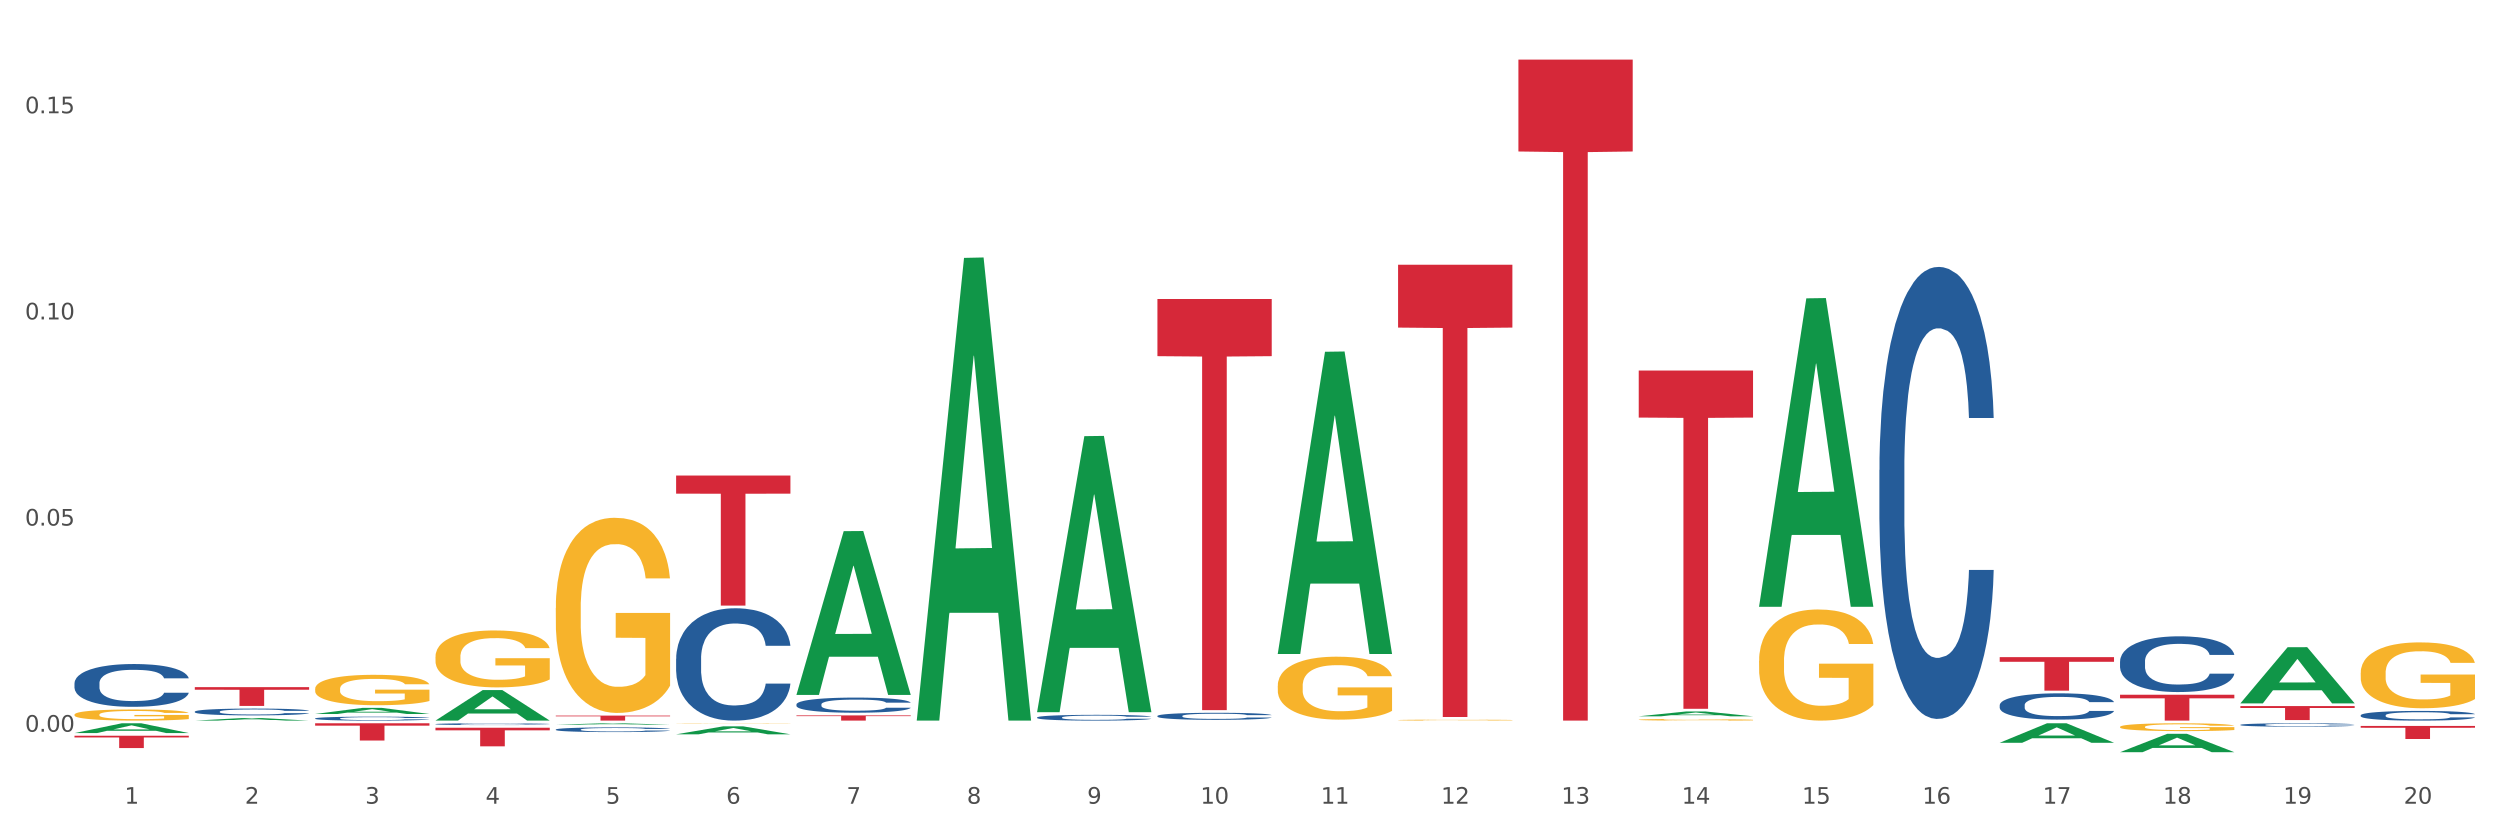 <?xml version="1.0" encoding="utf-8" standalone="no"?>
<!DOCTYPE svg PUBLIC "-//W3C//DTD SVG 1.1//EN"
  "http://www.w3.org/Graphics/SVG/1.1/DTD/svg11.dtd">
<svg xmlns:xlink="http://www.w3.org/1999/xlink" width="1080pt" height="360pt" viewBox="0 0 1080 360" xmlns="http://www.w3.org/2000/svg" version="1.1">
 <rect x="0" y="0" width="1080" height="360" fill="#333333" stroke="none"/>
 <defs>
  <style type="text/css">*{stroke-linejoin: round; stroke-linecap: butt}</style>
 </defs>
 <g id="figure_1">
  <g id="patch_1">
   <path d="M 0 360 
L 1080 360 
L 1080 0 
L 0 0 
z
" style="fill: #ffffff; stroke: #ffffff; stroke-linejoin: miter"/>
  </g>
  <g id="axes_1">
   <g id="matplotlib.axis_1">
    <g id="xtick_1">
     <g id="text_1">
      <!-- 1 -->
      <g style="fill: #4d4d4d" transform="translate(53.812 347.204) scale(0.096 -0.096)">
       <defs>
        <path id="DejaVuSans-31" d="M 794 531 
L 1825 531 
L 1825 4091 
L 703 3866 
L 703 4441 
L 1819 4666 
L 2450 4666 
L 2450 531 
L 3481 531 
L 3481 0 
L 794 0 
L 794 531 
z
" transform="scale(0.016)"/>
       </defs>
       <use xlink:href="#DejaVuSans-31"/>
      </g>
     </g>
    </g>
    <g id="xtick_2">
     <g id="text_2">
      <!-- 2 -->
      <g style="fill: #4d4d4d" transform="translate(105.793 347.204) scale(0.096 -0.096)">
       <defs>
        <path id="DejaVuSans-32" d="M 1228 531 
L 3431 531 
L 3431 0 
L 469 0 
L 469 531 
Q 828 903 1448 1529 
Q 2069 2156 2228 2338 
Q 2531 2678 2651 2914 
Q 2772 3150 2772 3378 
Q 2772 3750 2511 3984 
Q 2250 4219 1831 4219 
Q 1534 4219 1204 4116 
Q 875 4013 500 3803 
L 500 4441 
Q 881 4594 1212 4672 
Q 1544 4750 1819 4750 
Q 2544 4750 2975 4387 
Q 3406 4025 3406 3419 
Q 3406 3131 3298 2873 
Q 3191 2616 2906 2266 
Q 2828 2175 2409 1742 
Q 1991 1309 1228 531 
z
" transform="scale(0.016)"/>
       </defs>
       <use xlink:href="#DejaVuSans-32"/>
      </g>
     </g>
    </g>
    <g id="xtick_3">
     <g id="text_3">
      <!-- 3 -->
      <g style="fill: #4d4d4d" transform="translate(157.774 347.204) scale(0.096 -0.096)">
       <defs>
        <path id="DejaVuSans-33" d="M 2597 2516 
Q 3050 2419 3304 2112 
Q 3559 1806 3559 1356 
Q 3559 666 3084 287 
Q 2609 -91 1734 -91 
Q 1441 -91 1130 -33 
Q 819 25 488 141 
L 488 750 
Q 750 597 1062 519 
Q 1375 441 1716 441 
Q 2309 441 2620 675 
Q 2931 909 2931 1356 
Q 2931 1769 2642 2001 
Q 2353 2234 1838 2234 
L 1294 2234 
L 1294 2753 
L 1863 2753 
Q 2328 2753 2575 2939 
Q 2822 3125 2822 3475 
Q 2822 3834 2567 4026 
Q 2313 4219 1838 4219 
Q 1578 4219 1281 4162 
Q 984 4106 628 3988 
L 628 4550 
Q 988 4650 1302 4700 
Q 1616 4750 1894 4750 
Q 2613 4750 3031 4423 
Q 3450 4097 3450 3541 
Q 3450 3153 3228 2886 
Q 3006 2619 2597 2516 
z
" transform="scale(0.016)"/>
       </defs>
       <use xlink:href="#DejaVuSans-33"/>
      </g>
     </g>
    </g>
    <g id="xtick_4">
     <g id="text_4">
      <!-- 4 -->
      <g style="fill: #4d4d4d" transform="translate(209.756 347.204) scale(0.096 -0.096)">
       <defs>
        <path id="DejaVuSans-34" d="M 2419 4116 
L 825 1625 
L 2419 1625 
L 2419 4116 
z
M 2253 4666 
L 3047 4666 
L 3047 1625 
L 3713 1625 
L 3713 1100 
L 3047 1100 
L 3047 0 
L 2419 0 
L 2419 1100 
L 313 1100 
L 313 1709 
L 2253 4666 
z
" transform="scale(0.016)"/>
       </defs>
       <use xlink:href="#DejaVuSans-34"/>
      </g>
     </g>
    </g>
    <g id="xtick_5">
     <g id="text_5">
      <!-- 5 -->
      <g style="fill: #4d4d4d" transform="translate(261.737 347.204) scale(0.096 -0.096)">
       <defs>
        <path id="DejaVuSans-35" d="M 691 4666 
L 3169 4666 
L 3169 4134 
L 1269 4134 
L 1269 2991 
Q 1406 3038 1543 3061 
Q 1681 3084 1819 3084 
Q 2600 3084 3056 2656 
Q 3513 2228 3513 1497 
Q 3513 744 3044 326 
Q 2575 -91 1722 -91 
Q 1428 -91 1123 -41 
Q 819 9 494 109 
L 494 744 
Q 775 591 1075 516 
Q 1375 441 1709 441 
Q 2250 441 2565 725 
Q 2881 1009 2881 1497 
Q 2881 1984 2565 2268 
Q 2250 2553 1709 2553 
Q 1456 2553 1204 2497 
Q 953 2441 691 2322 
L 691 4666 
z
" transform="scale(0.016)"/>
       </defs>
       <use xlink:href="#DejaVuSans-35"/>
      </g>
     </g>
    </g>
    <g id="xtick_6">
     <g id="text_6">
      <!-- 6 -->
      <g style="fill: #4d4d4d" transform="translate(313.718 347.204) scale(0.096 -0.096)">
       <defs>
        <path id="DejaVuSans-36" d="M 2113 2584 
Q 1688 2584 1439 2293 
Q 1191 2003 1191 1497 
Q 1191 994 1439 701 
Q 1688 409 2113 409 
Q 2538 409 2786 701 
Q 3034 994 3034 1497 
Q 3034 2003 2786 2293 
Q 2538 2584 2113 2584 
z
M 3366 4563 
L 3366 3988 
Q 3128 4100 2886 4159 
Q 2644 4219 2406 4219 
Q 1781 4219 1451 3797 
Q 1122 3375 1075 2522 
Q 1259 2794 1537 2939 
Q 1816 3084 2150 3084 
Q 2853 3084 3261 2657 
Q 3669 2231 3669 1497 
Q 3669 778 3244 343 
Q 2819 -91 2113 -91 
Q 1303 -91 875 529 
Q 447 1150 447 2328 
Q 447 3434 972 4092 
Q 1497 4750 2381 4750 
Q 2619 4750 2861 4703 
Q 3103 4656 3366 4563 
z
" transform="scale(0.016)"/>
       </defs>
       <use xlink:href="#DejaVuSans-36"/>
      </g>
     </g>
    </g>
    <g id="xtick_7">
     <g id="text_7">
      <!-- 7 -->
      <g style="fill: #4d4d4d" transform="translate(365.699 347.204) scale(0.096 -0.096)">
       <defs>
        <path id="DejaVuSans-37" d="M 525 4666 
L 3525 4666 
L 3525 4397 
L 1831 0 
L 1172 0 
L 2766 4134 
L 525 4134 
L 525 4666 
z
" transform="scale(0.016)"/>
       </defs>
       <use xlink:href="#DejaVuSans-37"/>
      </g>
     </g>
    </g>
    <g id="xtick_8">
     <g id="text_8">
      <!-- 8 -->
      <g style="fill: #4d4d4d" transform="translate(417.68 347.204) scale(0.096 -0.096)">
       <defs>
        <path id="DejaVuSans-38" d="M 2034 2216 
Q 1584 2216 1326 1975 
Q 1069 1734 1069 1313 
Q 1069 891 1326 650 
Q 1584 409 2034 409 
Q 2484 409 2743 651 
Q 3003 894 3003 1313 
Q 3003 1734 2745 1975 
Q 2488 2216 2034 2216 
z
M 1403 2484 
Q 997 2584 770 2862 
Q 544 3141 544 3541 
Q 544 4100 942 4425 
Q 1341 4750 2034 4750 
Q 2731 4750 3128 4425 
Q 3525 4100 3525 3541 
Q 3525 3141 3298 2862 
Q 3072 2584 2669 2484 
Q 3125 2378 3379 2068 
Q 3634 1759 3634 1313 
Q 3634 634 3220 271 
Q 2806 -91 2034 -91 
Q 1263 -91 848 271 
Q 434 634 434 1313 
Q 434 1759 690 2068 
Q 947 2378 1403 2484 
z
M 1172 3481 
Q 1172 3119 1398 2916 
Q 1625 2713 2034 2713 
Q 2441 2713 2670 2916 
Q 2900 3119 2900 3481 
Q 2900 3844 2670 4047 
Q 2441 4250 2034 4250 
Q 1625 4250 1398 4047 
Q 1172 3844 1172 3481 
z
" transform="scale(0.016)"/>
       </defs>
       <use xlink:href="#DejaVuSans-38"/>
      </g>
     </g>
    </g>
    <g id="xtick_9">
     <g id="text_9">
      <!-- 9 -->
      <g style="fill: #4d4d4d" transform="translate(469.662 347.204) scale(0.096 -0.096)">
       <defs>
        <path id="DejaVuSans-39" d="M 703 97 
L 703 672 
Q 941 559 1184 500 
Q 1428 441 1663 441 
Q 2288 441 2617 861 
Q 2947 1281 2994 2138 
Q 2813 1869 2534 1725 
Q 2256 1581 1919 1581 
Q 1219 1581 811 2004 
Q 403 2428 403 3163 
Q 403 3881 828 4315 
Q 1253 4750 1959 4750 
Q 2769 4750 3195 4129 
Q 3622 3509 3622 2328 
Q 3622 1225 3098 567 
Q 2575 -91 1691 -91 
Q 1453 -91 1209 -44 
Q 966 3 703 97 
z
M 1959 2075 
Q 2384 2075 2632 2365 
Q 2881 2656 2881 3163 
Q 2881 3666 2632 3958 
Q 2384 4250 1959 4250 
Q 1534 4250 1286 3958 
Q 1038 3666 1038 3163 
Q 1038 2656 1286 2365 
Q 1534 2075 1959 2075 
z
" transform="scale(0.016)"/>
       </defs>
       <use xlink:href="#DejaVuSans-39"/>
      </g>
     </g>
    </g>
    <g id="xtick_10">
     <g id="text_10">
      <!-- 10 -->
      <g style="fill: #4d4d4d" transform="translate(518.589 347.204) scale(0.096 -0.096)">
       <defs>
        <path id="DejaVuSans-30" d="M 2034 4250 
Q 1547 4250 1301 3770 
Q 1056 3291 1056 2328 
Q 1056 1369 1301 889 
Q 1547 409 2034 409 
Q 2525 409 2770 889 
Q 3016 1369 3016 2328 
Q 3016 3291 2770 3770 
Q 2525 4250 2034 4250 
z
M 2034 4750 
Q 2819 4750 3233 4129 
Q 3647 3509 3647 2328 
Q 3647 1150 3233 529 
Q 2819 -91 2034 -91 
Q 1250 -91 836 529 
Q 422 1150 422 2328 
Q 422 3509 836 4129 
Q 1250 4750 2034 4750 
z
" transform="scale(0.016)"/>
       </defs>
       <use xlink:href="#DejaVuSans-31"/>
       <use xlink:href="#DejaVuSans-30" transform="translate(63.623 0)"/>
      </g>
     </g>
    </g>
    <g id="xtick_11">
     <g id="text_11">
      <!-- 11 -->
      <g style="fill: #4d4d4d" transform="translate(570.57 347.204) scale(0.096 -0.096)">
       <use xlink:href="#DejaVuSans-31"/>
       <use xlink:href="#DejaVuSans-31" transform="translate(63.623 0)"/>
      </g>
     </g>
    </g>
    <g id="xtick_12">
     <g id="text_12">
      <!-- 12 -->
      <g style="fill: #4d4d4d" transform="translate(622.551 347.204) scale(0.096 -0.096)">
       <use xlink:href="#DejaVuSans-31"/>
       <use xlink:href="#DejaVuSans-32" transform="translate(63.623 0)"/>
      </g>
     </g>
    </g>
    <g id="xtick_13">
     <g id="text_13">
      <!-- 13 -->
      <g style="fill: #4d4d4d" transform="translate(674.533 347.204) scale(0.096 -0.096)">
       <use xlink:href="#DejaVuSans-31"/>
       <use xlink:href="#DejaVuSans-33" transform="translate(63.623 0)"/>
      </g>
     </g>
    </g>
    <g id="xtick_14">
     <g id="text_14">
      <!-- 14 -->
      <g style="fill: #4d4d4d" transform="translate(726.514 347.204) scale(0.096 -0.096)">
       <use xlink:href="#DejaVuSans-31"/>
       <use xlink:href="#DejaVuSans-34" transform="translate(63.623 0)"/>
      </g>
     </g>
    </g>
    <g id="xtick_15">
     <g id="text_15">
      <!-- 15 -->
      <g style="fill: #4d4d4d" transform="translate(778.495 347.204) scale(0.096 -0.096)">
       <use xlink:href="#DejaVuSans-31"/>
       <use xlink:href="#DejaVuSans-35" transform="translate(63.623 0)"/>
      </g>
     </g>
    </g>
    <g id="xtick_16">
     <g id="text_16">
      <!-- 16 -->
      <g style="fill: #4d4d4d" transform="translate(830.476 347.204) scale(0.096 -0.096)">
       <use xlink:href="#DejaVuSans-31"/>
       <use xlink:href="#DejaVuSans-36" transform="translate(63.623 0)"/>
      </g>
     </g>
    </g>
    <g id="xtick_17">
     <g id="text_17">
      <!-- 17 -->
      <g style="fill: #4d4d4d" transform="translate(882.457 347.204) scale(0.096 -0.096)">
       <use xlink:href="#DejaVuSans-31"/>
       <use xlink:href="#DejaVuSans-37" transform="translate(63.623 0)"/>
      </g>
     </g>
    </g>
    <g id="xtick_18">
     <g id="text_18">
      <!-- 18 -->
      <g style="fill: #4d4d4d" transform="translate(934.439 347.204) scale(0.096 -0.096)">
       <use xlink:href="#DejaVuSans-31"/>
       <use xlink:href="#DejaVuSans-38" transform="translate(63.623 0)"/>
      </g>
     </g>
    </g>
    <g id="xtick_19">
     <g id="text_19">
      <!-- 19 -->
      <g style="fill: #4d4d4d" transform="translate(986.42 347.204) scale(0.096 -0.096)">
       <use xlink:href="#DejaVuSans-31"/>
       <use xlink:href="#DejaVuSans-39" transform="translate(63.623 0)"/>
      </g>
     </g>
    </g>
    <g id="xtick_20">
     <g id="text_20">
      <!-- 20 -->
      <g style="fill: #4d4d4d" transform="translate(1038.401 347.204) scale(0.096 -0.096)">
       <use xlink:href="#DejaVuSans-32"/>
       <use xlink:href="#DejaVuSans-30" transform="translate(63.623 0)"/>
      </g>
     </g>
    </g>
    <g id="xtick_21"/>
    <g id="xtick_22"/>
    <g id="xtick_23"/>
    <g id="xtick_24"/>
    <g id="xtick_25"/>
    <g id="xtick_26"/>
    <g id="xtick_27"/>
    <g id="xtick_28"/>
    <g id="xtick_29"/>
    <g id="xtick_30"/>
    <g id="xtick_31"/>
    <g id="xtick_32"/>
    <g id="xtick_33"/>
    <g id="xtick_34"/>
    <g id="xtick_35"/>
    <g id="xtick_36"/>
    <g id="xtick_37"/>
    <g id="xtick_38"/>
    <g id="xtick_39"/>
   </g>
   <g id="matplotlib.axis_2">
    <g id="ytick_1">
     <g id="text_21">
      <!-- 0.00 -->
      <g style="fill: #4d4d4d" transform="translate(10.8 316.104) scale(0.096 -0.096)">
       <defs>
        <path id="DejaVuSans-2e" d="M 684 794 
L 1344 794 
L 1344 0 
L 684 0 
L 684 794 
z
" transform="scale(0.016)"/>
       </defs>
       <use xlink:href="#DejaVuSans-30"/>
       <use xlink:href="#DejaVuSans-2e" transform="translate(63.623 0)"/>
       <use xlink:href="#DejaVuSans-30" transform="translate(95.41 0)"/>
       <use xlink:href="#DejaVuSans-30" transform="translate(159.033 0)"/>
      </g>
     </g>
    </g>
    <g id="ytick_2">
     <g id="text_22">
      <!-- 0.05 -->
      <g style="fill: #4d4d4d" transform="translate(10.8 227.05) scale(0.096 -0.096)">
       <use xlink:href="#DejaVuSans-30"/>
       <use xlink:href="#DejaVuSans-2e" transform="translate(63.623 0)"/>
       <use xlink:href="#DejaVuSans-30" transform="translate(95.41 0)"/>
       <use xlink:href="#DejaVuSans-35" transform="translate(159.033 0)"/>
      </g>
     </g>
    </g>
    <g id="ytick_3">
     <g id="text_23">
      <!-- 0.10 -->
      <g style="fill: #4d4d4d" transform="translate(10.8 137.995) scale(0.096 -0.096)">
       <use xlink:href="#DejaVuSans-30"/>
       <use xlink:href="#DejaVuSans-2e" transform="translate(63.623 0)"/>
       <use xlink:href="#DejaVuSans-31" transform="translate(95.41 0)"/>
       <use xlink:href="#DejaVuSans-30" transform="translate(159.033 0)"/>
      </g>
     </g>
    </g>
    <g id="ytick_4">
     <g id="text_24">
      <!-- 0.15 -->
      <g style="fill: #4d4d4d" transform="translate(10.8 48.941) scale(0.096 -0.096)">
       <use xlink:href="#DejaVuSans-30"/>
       <use xlink:href="#DejaVuSans-2e" transform="translate(63.623 0)"/>
       <use xlink:href="#DejaVuSans-31" transform="translate(95.41 0)"/>
       <use xlink:href="#DejaVuSans-35" transform="translate(159.033 0)"/>
      </g>
     </g>
    </g>
    <g id="ytick_5"/>
    <g id="ytick_6"/>
    <g id="ytick_7"/>
   </g>
   <g id="PolyCollection_1">
    <path d="M 32.175 316.678 
L 32.226 316.674 
L 52.59 312.461 
L 61.041 312.457 
L 81.557 316.686 
L 71.783 316.686 
L 67.353 315.701 
L 46.328 315.701 
L 46.175 315.717 
L 41.899 316.686 
L 32.175 316.686 
L 32.175 316.678 
L 48.975 315.114 
L 64.706 315.11 
L 56.917 313.358 
L 56.815 313.35 
L 56.713 313.362 
L 48.924 315.11 
L 48.975 315.114 
L 32.175 316.678 
z
" clip-path="url(#p16a431a94a)" style="fill: #109648"/>
    <path d="M 84.156 311.308 
L 84.207 311.307 
L 104.571 310.193 
L 113.022 310.192 
L 133.538 311.31 
L 123.764 311.31 
L 119.335 311.05 
L 98.309 311.05 
L 98.156 311.054 
L 93.88 311.31 
L 84.156 311.31 
L 84.156 311.308 
L 100.956 310.895 
L 116.687 310.894 
L 108.898 310.431 
L 108.796 310.429 
L 108.695 310.432 
L 100.905 310.894 
L 100.956 310.895 
L 84.156 311.308 
z
" clip-path="url(#p16a431a94a)" style="fill: #109648"/>
    <path d="M 136.137 308.438 
L 136.188 308.436 
L 156.552 305.81 
L 165.003 305.808 
L 185.52 308.443 
L 175.745 308.443 
L 171.316 307.83 
L 150.29 307.83 
L 150.137 307.84 
L 145.861 308.443 
L 136.137 308.443 
L 136.137 308.438 
L 152.938 307.463 
L 168.669 307.461 
L 160.879 306.369 
L 160.778 306.364 
L 160.676 306.372 
L 152.887 307.461 
L 152.938 307.463 
L 136.137 308.438 
z
" clip-path="url(#p16a431a94a)" style="fill: #109648"/>
    <path d="M 188.119 311.285 
L 188.17 311.273 
L 208.533 298.114 
L 216.984 298.102 
L 237.501 311.31 
L 227.726 311.31 
L 223.297 308.234 
L 202.271 308.234 
L 202.119 308.284 
L 197.842 311.31 
L 188.119 311.31 
L 188.119 311.285 
L 204.919 306.399 
L 220.65 306.387 
L 212.861 300.917 
L 212.759 300.892 
L 212.657 300.93 
L 204.868 306.387 
L 204.919 306.399 
L 188.119 311.285 
z
" clip-path="url(#p16a431a94a)" style="fill: #109648"/>
    <path d="M 240.1 313.085 
L 240.151 313.084 
L 260.514 312.458 
L 268.965 312.457 
L 289.482 313.086 
L 279.707 313.086 
L 275.278 312.939 
L 254.253 312.939 
L 254.1 312.942 
L 249.824 313.086 
L 240.1 313.086 
L 240.1 313.085 
L 256.9 312.852 
L 272.631 312.851 
L 264.842 312.591 
L 264.74 312.59 
L 264.638 312.592 
L 256.849 312.851 
L 256.9 312.852 
L 240.1 313.085 
z
" clip-path="url(#p16a431a94a)" style="fill: #109648"/>
    <path d="M 292.081 317.223 
L 292.132 317.22 
L 312.496 313.765 
L 320.947 313.762 
L 341.463 317.229 
L 331.689 317.229 
L 327.259 316.422 
L 306.234 316.422 
L 306.081 316.435 
L 301.805 317.229 
L 292.081 317.229 
L 292.081 317.223 
L 308.881 315.94 
L 324.612 315.937 
L 316.823 314.501 
L 316.721 314.495 
L 316.619 314.504 
L 308.83 315.937 
L 308.881 315.94 
L 292.081 317.223 
z
" clip-path="url(#p16a431a94a)" style="fill: #109648"/>
    <path d="M 915.855 300.114 
L 965.238 300.114 
L 965.238 301.67 
L 945.812 301.68 
L 945.812 311.31 
L 935.164 311.31 
L 935.164 301.68 
L 915.855 301.67 
L 915.855 300.124 
L 915.855 300.114 
z
" clip-path="url(#p16a431a94a)" style="fill: #d62839"/>
    <path d="M 967.837 305.007 
L 1017.219 305.007 
L 1017.219 305.85 
L 997.794 305.856 
L 997.794 311.073 
L 987.145 311.073 
L 987.145 305.856 
L 967.837 305.85 
L 967.837 305.013 
L 967.837 305.007 
z
" clip-path="url(#p16a431a94a)" style="fill: #d62839"/>
    <path d="M 707.931 160.082 
L 757.313 160.082 
L 757.313 180.389 
L 737.888 180.526 
L 737.888 306.212 
L 727.239 306.212 
L 727.239 180.526 
L 707.931 180.389 
L 707.931 160.219 
L 707.931 160.082 
z
" clip-path="url(#p16a431a94a)" style="fill: #d62839"/>
    <path d="M 1019.818 313.612 
L 1069.2 313.612 
L 1069.2 314.394 
L 1049.775 314.4 
L 1049.775 319.242 
L 1039.126 319.242 
L 1039.126 314.4 
L 1019.818 314.394 
L 1019.818 313.617 
L 1019.818 313.612 
z
" clip-path="url(#p16a431a94a)" style="fill: #d62839"/>
    <path d="M 396.043 310.934 
L 396.094 310.747 
L 416.458 111.409 
L 424.909 111.221 
L 445.426 311.31 
L 435.651 311.31 
L 431.222 264.717 
L 410.196 264.717 
L 410.044 265.468 
L 405.767 311.31 
L 396.043 311.31 
L 396.043 310.934 
L 412.844 236.911 
L 428.575 236.723 
L 420.785 153.869 
L 420.684 153.493 
L 420.582 154.057 
L 412.793 236.723 
L 412.844 236.911 
L 396.043 310.934 
z
" clip-path="url(#p16a431a94a)" style="fill: #109648"/>
    <path d="M 344.062 300.075 
L 344.113 300.009 
L 364.477 229.461 
L 372.928 229.394 
L 393.444 300.208 
L 383.67 300.208 
L 379.241 283.718 
L 358.215 283.718 
L 358.062 283.984 
L 353.786 300.208 
L 344.062 300.208 
L 344.062 300.075 
L 360.862 273.877 
L 376.593 273.811 
L 368.804 244.488 
L 368.702 244.355 
L 368.601 244.554 
L 360.811 273.811 
L 360.862 273.877 
L 344.062 300.075 
z
" clip-path="url(#p16a431a94a)" style="fill: #109648"/>
    <path d="M 863.874 283.872 
L 913.256 283.872 
L 913.256 285.887 
L 893.831 285.9 
L 893.831 298.367 
L 883.182 298.367 
L 883.182 285.9 
L 863.874 285.887 
L 863.874 283.886 
L 863.874 283.872 
z
" clip-path="url(#p16a431a94a)" style="fill: #d62839"/>
    <path d="M 655.949 25.759 
L 705.332 25.759 
L 705.332 65.442 
L 685.906 65.71 
L 685.906 311.31 
L 675.258 311.31 
L 675.258 65.71 
L 655.949 65.442 
L 655.949 26.028 
L 655.949 25.759 
z
" clip-path="url(#p16a431a94a)" style="fill: #d62839"/>
    <path d="M 240.1 309.142 
L 289.482 309.142 
L 289.482 309.443 
L 270.057 309.445 
L 270.057 311.31 
L 259.408 311.31 
L 259.408 309.445 
L 240.1 309.443 
L 240.1 309.144 
L 240.1 309.142 
z
" clip-path="url(#p16a431a94a)" style="fill: #d62839"/>
    <path d="M 292.081 205.443 
L 341.463 205.443 
L 341.463 213.25 
L 322.038 213.303 
L 322.038 261.621 
L 311.389 261.621 
L 311.389 213.303 
L 292.081 213.25 
L 292.081 205.496 
L 292.081 205.443 
z
" clip-path="url(#p16a431a94a)" style="fill: #d62839"/>
    <path d="M 32.175 317.833 
L 81.557 317.833 
L 81.557 318.573 
L 62.132 318.578 
L 62.132 323.161 
L 51.483 323.161 
L 51.483 318.578 
L 32.175 318.573 
L 32.175 317.838 
L 32.175 317.833 
z
" clip-path="url(#p16a431a94a)" style="fill: #d62839"/>
    <path d="M 84.156 296.848 
L 133.538 296.848 
L 133.538 297.974 
L 114.113 297.982 
L 114.113 304.953 
L 103.464 304.953 
L 103.464 297.982 
L 84.156 297.974 
L 84.156 296.855 
L 84.156 296.848 
z
" clip-path="url(#p16a431a94a)" style="fill: #d62839"/>
    <path d="M 136.137 312.457 
L 185.52 312.457 
L 185.52 313.491 
L 166.094 313.498 
L 166.094 319.896 
L 155.446 319.896 
L 155.446 313.498 
L 136.137 313.491 
L 136.137 312.464 
L 136.137 312.457 
z
" clip-path="url(#p16a431a94a)" style="fill: #d62839"/>
    <path d="M 188.119 314.386 
L 237.501 314.386 
L 237.501 315.501 
L 218.076 315.509 
L 218.076 322.409 
L 207.427 322.409 
L 207.427 315.509 
L 188.119 315.501 
L 188.119 314.394 
L 188.119 314.386 
z
" clip-path="url(#p16a431a94a)" style="fill: #d62839"/>
    <path d="M 603.968 114.371 
L 653.35 114.371 
L 653.35 141.521 
L 633.925 141.704 
L 633.925 309.744 
L 623.276 309.744 
L 623.276 141.704 
L 603.968 141.521 
L 603.968 114.554 
L 603.968 114.371 
z
" clip-path="url(#p16a431a94a)" style="fill: #d62839"/>
    <path d="M 811.893 203.047 
L 811.951 202.869 
L 811.951 197.875 
L 812.127 191.098 
L 812.769 178.615 
L 813.586 169.163 
L 814.987 158.106 
L 815.746 153.469 
L 816.738 148.297 
L 818.781 139.915 
L 821.116 132.782 
L 822.75 128.858 
L 823.976 126.362 
L 826.719 121.903 
L 828.295 119.941 
L 829.93 118.336 
L 831.331 117.266 
L 833.666 116.018 
L 835.533 115.483 
L 837.693 115.305 
L 839.503 115.483 
L 841.896 116.196 
L 845.398 118.336 
L 846.741 119.585 
L 848.55 121.725 
L 850.418 124.578 
L 851.936 127.432 
L 853.687 131.533 
L 855.496 136.884 
L 857.248 143.66 
L 858.473 149.902 
L 859.466 156.501 
L 860.341 164.526 
L 860.983 173.264 
L 861.275 180.576 
L 850.593 180.576 
L 850.301 173.978 
L 849.718 166.844 
L 849.134 162.029 
L 848.492 158.106 
L 847.5 153.647 
L 846.624 150.794 
L 845.165 147.405 
L 843.822 145.265 
L 842.713 144.017 
L 841.371 142.947 
L 838.51 141.877 
L 836.467 141.877 
L 835.183 142.234 
L 833.607 143.125 
L 832.265 144.374 
L 830.689 146.514 
L 829.463 148.832 
L 828.237 151.864 
L 827.537 154.004 
L 826.486 157.927 
L 825.785 161.137 
L 824.851 166.666 
L 824.326 170.589 
L 823.392 180.755 
L 822.984 188.245 
L 822.808 193.417 
L 822.692 199.124 
L 822.692 226.944 
L 823.042 239.428 
L 823.334 244.778 
L 823.801 250.842 
L 824.676 258.688 
L 825.961 266.357 
L 827.303 271.885 
L 828.412 275.274 
L 829.463 277.771 
L 830.513 279.732 
L 831.798 281.516 
L 832.848 282.586 
L 834.424 283.656 
L 836.292 284.191 
L 837.752 284.191 
L 840.728 283.299 
L 842.071 282.407 
L 843.355 281.159 
L 844.756 279.197 
L 845.865 277.057 
L 846.507 275.452 
L 847.558 272.064 
L 848.375 268.497 
L 849.076 264.395 
L 849.543 260.829 
L 850.068 255.478 
L 850.476 249.415 
L 850.593 246.205 
L 861.275 246.205 
L 861.042 252.625 
L 860.633 258.867 
L 859.816 267.249 
L 859.174 272.064 
L 858.182 277.949 
L 857.131 282.942 
L 855.672 288.471 
L 854.329 292.573 
L 852.928 296.139 
L 851.41 299.35 
L 848.667 303.808 
L 847.675 305.056 
L 845.573 307.196 
L 843.939 308.445 
L 841.546 309.693 
L 839.094 310.407 
L 836.526 310.585 
L 834.249 310.228 
L 831.739 309.158 
L 830.163 308.088 
L 828.412 306.483 
L 826.369 303.986 
L 824.443 300.955 
L 822.633 297.388 
L 820.941 293.286 
L 819.365 288.649 
L 817.322 280.981 
L 815.804 273.491 
L 814.695 266.535 
L 813.936 260.65 
L 813.177 253.16 
L 812.769 247.988 
L 812.127 235.505 
L 811.893 223.913 
L 811.893 203.047 
z
" clip-path="url(#p16a431a94a)" style="fill: #255c99"/>
    <path d="M 500.006 129.18 
L 549.388 129.18 
L 549.388 153.86 
L 529.963 154.027 
L 529.963 306.774 
L 519.314 306.774 
L 519.314 154.027 
L 500.006 153.86 
L 500.006 129.347 
L 500.006 129.18 
z
" clip-path="url(#p16a431a94a)" style="fill: #d62839"/>
    <path d="M 344.062 309.042 
L 393.444 309.042 
L 393.444 309.358 
L 374.019 309.36 
L 374.019 311.31 
L 363.37 311.31 
L 363.37 309.36 
L 344.062 309.358 
L 344.062 309.045 
L 344.062 309.042 
z
" clip-path="url(#p16a431a94a)" style="fill: #d62839"/>
    <path d="M 863.874 304.622 
L 863.933 304.612 
L 863.933 304.321 
L 864.108 303.927 
L 864.75 303.2 
L 865.567 302.65 
L 866.968 302.006 
L 867.727 301.736 
L 868.719 301.435 
L 870.762 300.947 
L 873.097 300.532 
L 874.731 300.303 
L 875.957 300.158 
L 878.701 299.898 
L 880.277 299.784 
L 881.911 299.691 
L 883.312 299.628 
L 885.647 299.556 
L 887.515 299.525 
L 889.674 299.514 
L 891.484 299.525 
L 893.877 299.566 
L 897.379 299.691 
L 898.722 299.763 
L 900.531 299.888 
L 902.399 300.054 
L 903.917 300.22 
L 905.668 300.459 
L 907.478 300.77 
L 909.229 301.165 
L 910.455 301.528 
L 911.447 301.913 
L 912.322 302.38 
L 912.965 302.888 
L 913.256 303.314 
L 902.574 303.314 
L 902.283 302.93 
L 901.699 302.515 
L 901.115 302.234 
L 900.473 302.006 
L 899.481 301.746 
L 898.605 301.58 
L 897.146 301.383 
L 895.803 301.258 
L 894.694 301.186 
L 893.352 301.123 
L 890.492 301.061 
L 888.449 301.061 
L 887.164 301.082 
L 885.588 301.134 
L 884.246 301.207 
L 882.67 301.331 
L 881.444 301.466 
L 880.218 301.643 
L 879.518 301.767 
L 878.467 301.996 
L 877.767 302.182 
L 876.833 302.504 
L 876.307 302.733 
L 875.373 303.325 
L 874.965 303.761 
L 874.79 304.062 
L 874.673 304.394 
L 874.673 306.014 
L 875.023 306.74 
L 875.315 307.052 
L 875.782 307.405 
L 876.658 307.862 
L 877.942 308.308 
L 879.284 308.63 
L 880.393 308.827 
L 881.444 308.973 
L 882.495 309.087 
L 883.779 309.191 
L 884.83 309.253 
L 886.406 309.315 
L 888.273 309.347 
L 889.733 309.347 
L 892.71 309.295 
L 894.052 309.243 
L 895.336 309.17 
L 896.737 309.056 
L 897.846 308.931 
L 898.488 308.838 
L 899.539 308.64 
L 900.356 308.433 
L 901.057 308.194 
L 901.524 307.986 
L 902.049 307.675 
L 902.458 307.322 
L 902.574 307.135 
L 913.256 307.135 
L 913.023 307.509 
L 912.614 307.872 
L 911.797 308.36 
L 911.155 308.64 
L 910.163 308.983 
L 909.112 309.274 
L 907.653 309.596 
L 906.31 309.834 
L 904.909 310.042 
L 903.392 310.229 
L 900.648 310.489 
L 899.656 310.561 
L 897.555 310.686 
L 895.92 310.759 
L 893.527 310.831 
L 891.075 310.873 
L 888.507 310.883 
L 886.23 310.862 
L 883.72 310.8 
L 882.144 310.738 
L 880.393 310.644 
L 878.35 310.499 
L 876.424 310.322 
L 874.615 310.115 
L 872.922 309.876 
L 871.346 309.606 
L 869.303 309.16 
L 867.785 308.724 
L 866.676 308.319 
L 865.917 307.976 
L 865.158 307.54 
L 864.75 307.239 
L 864.108 306.512 
L 863.874 305.837 
L 863.874 304.622 
z
" clip-path="url(#p16a431a94a)" style="fill: #255c99"/>
    <path d="M 915.855 285.704 
L 915.914 285.682 
L 915.914 285.066 
L 916.089 284.231 
L 916.731 282.691 
L 917.548 281.525 
L 918.949 280.162 
L 919.708 279.59 
L 920.7 278.952 
L 922.743 277.918 
L 925.078 277.038 
L 926.713 276.555 
L 927.938 276.247 
L 930.682 275.697 
L 932.258 275.455 
L 933.892 275.257 
L 935.293 275.125 
L 937.628 274.971 
L 939.496 274.905 
L 941.656 274.883 
L 943.465 274.905 
L 945.858 274.993 
L 949.361 275.257 
L 950.703 275.411 
L 952.513 275.675 
L 954.381 276.027 
L 955.898 276.379 
L 957.649 276.885 
L 959.459 277.544 
L 961.21 278.38 
L 962.436 279.15 
L 963.428 279.964 
L 964.304 280.954 
L 964.946 282.031 
L 965.238 282.933 
L 954.556 282.933 
L 954.264 282.119 
L 953.68 281.239 
L 953.096 280.646 
L 952.454 280.162 
L 951.462 279.612 
L 950.586 279.26 
L 949.127 278.842 
L 947.785 278.578 
L 946.676 278.424 
L 945.333 278.292 
L 942.473 278.16 
L 940.43 278.16 
L 939.146 278.204 
L 937.57 278.314 
L 936.227 278.468 
L 934.651 278.732 
L 933.425 279.018 
L 932.199 279.392 
L 931.499 279.656 
L 930.448 280.14 
L 929.748 280.536 
L 928.814 281.217 
L 928.289 281.701 
L 927.355 282.955 
L 926.946 283.879 
L 926.771 284.517 
L 926.654 285.22 
L 926.654 288.652 
L 927.004 290.191 
L 927.296 290.851 
L 927.763 291.599 
L 928.639 292.567 
L 929.923 293.512 
L 931.265 294.194 
L 932.375 294.612 
L 933.425 294.92 
L 934.476 295.162 
L 935.76 295.382 
L 936.811 295.514 
L 938.387 295.646 
L 940.255 295.712 
L 941.714 295.712 
L 944.691 295.602 
L 946.033 295.492 
L 947.318 295.338 
L 948.719 295.096 
L 949.828 294.832 
L 950.47 294.634 
L 951.52 294.216 
L 952.338 293.776 
L 953.038 293.27 
L 953.505 292.831 
L 954.03 292.171 
L 954.439 291.423 
L 954.556 291.027 
L 965.238 291.027 
L 965.004 291.819 
L 964.596 292.589 
L 963.778 293.622 
L 963.136 294.216 
L 962.144 294.942 
L 961.093 295.558 
L 959.634 296.24 
L 958.291 296.746 
L 956.89 297.185 
L 955.373 297.581 
L 952.629 298.131 
L 951.637 298.285 
L 949.536 298.549 
L 947.901 298.703 
L 945.508 298.857 
L 943.056 298.945 
L 940.488 298.967 
L 938.212 298.923 
L 935.702 298.791 
L 934.126 298.659 
L 932.375 298.461 
L 930.332 298.153 
L 928.405 297.779 
L 926.596 297.339 
L 924.903 296.834 
L 923.327 296.262 
L 921.284 295.316 
L 919.766 294.392 
L 918.657 293.534 
L 917.898 292.809 
L 917.14 291.885 
L 916.731 291.247 
L 916.089 289.707 
L 915.855 288.278 
L 915.855 285.704 
z
" clip-path="url(#p16a431a94a)" style="fill: #255c99"/>
    <path d="M 1019.818 309.002 
L 1019.876 308.998 
L 1019.876 308.891 
L 1020.051 308.746 
L 1020.693 308.478 
L 1021.511 308.275 
L 1022.912 308.038 
L 1023.67 307.938 
L 1024.663 307.827 
L 1026.706 307.647 
L 1029.041 307.494 
L 1030.675 307.41 
L 1031.901 307.357 
L 1034.644 307.261 
L 1036.22 307.219 
L 1037.855 307.184 
L 1039.256 307.161 
L 1041.59 307.135 
L 1043.458 307.123 
L 1045.618 307.119 
L 1047.427 307.123 
L 1049.821 307.138 
L 1053.323 307.184 
L 1054.666 307.211 
L 1056.475 307.257 
L 1058.343 307.318 
L 1059.861 307.379 
L 1061.612 307.468 
L 1063.421 307.582 
L 1065.172 307.728 
L 1066.398 307.862 
L 1067.39 308.003 
L 1068.266 308.176 
L 1068.908 308.363 
L 1069.2 308.52 
L 1058.518 308.52 
L 1058.226 308.378 
L 1057.642 308.225 
L 1057.059 308.122 
L 1056.417 308.038 
L 1055.424 307.942 
L 1054.549 307.881 
L 1053.09 307.808 
L 1051.747 307.762 
L 1050.638 307.735 
L 1049.295 307.712 
L 1046.435 307.69 
L 1044.392 307.69 
L 1043.108 307.697 
L 1041.532 307.716 
L 1040.189 307.743 
L 1038.613 307.789 
L 1037.388 307.839 
L 1036.162 307.904 
L 1035.461 307.95 
L 1034.411 308.034 
L 1033.71 308.103 
L 1032.776 308.222 
L 1032.251 308.306 
L 1031.317 308.524 
L 1030.908 308.685 
L 1030.733 308.796 
L 1030.617 308.918 
L 1030.617 309.515 
L 1030.967 309.783 
L 1031.259 309.898 
L 1031.726 310.028 
L 1032.601 310.196 
L 1033.885 310.361 
L 1035.228 310.48 
L 1036.337 310.552 
L 1037.388 310.606 
L 1038.438 310.648 
L 1039.722 310.686 
L 1040.773 310.709 
L 1042.349 310.732 
L 1044.217 310.744 
L 1045.676 310.744 
L 1048.653 310.725 
L 1049.996 310.705 
L 1051.28 310.679 
L 1052.681 310.637 
L 1053.79 310.591 
L 1054.432 310.556 
L 1055.483 310.484 
L 1056.3 310.407 
L 1057 310.319 
L 1057.467 310.242 
L 1057.993 310.128 
L 1058.401 309.997 
L 1058.518 309.929 
L 1069.2 309.929 
L 1068.967 310.066 
L 1068.558 310.2 
L 1067.741 310.38 
L 1067.099 310.484 
L 1066.106 310.61 
L 1065.056 310.717 
L 1063.596 310.836 
L 1062.254 310.924 
L 1060.853 311 
L 1059.335 311.069 
L 1056.592 311.165 
L 1055.599 311.192 
L 1053.498 311.238 
L 1051.864 311.264 
L 1049.47 311.291 
L 1047.019 311.306 
L 1044.451 311.31 
L 1042.174 311.303 
L 1039.664 311.28 
L 1038.088 311.257 
L 1036.337 311.222 
L 1034.294 311.169 
L 1032.368 311.104 
L 1030.558 311.027 
L 1028.865 310.939 
L 1027.289 310.839 
L 1025.246 310.675 
L 1023.729 310.514 
L 1022.62 310.365 
L 1021.861 310.239 
L 1021.102 310.078 
L 1020.693 309.967 
L 1020.051 309.699 
L 1019.818 309.45 
L 1019.818 309.002 
z
" clip-path="url(#p16a431a94a)" style="fill: #255c99"/>
    <path d="M 967.837 313.12 
L 967.895 313.118 
L 967.895 313.081 
L 968.07 313.029 
L 968.712 312.935 
L 969.529 312.864 
L 970.93 312.78 
L 971.689 312.745 
L 972.681 312.706 
L 974.724 312.643 
L 977.059 312.589 
L 978.694 312.559 
L 979.92 312.541 
L 982.663 312.507 
L 984.239 312.492 
L 985.873 312.48 
L 987.274 312.472 
L 989.609 312.462 
L 991.477 312.458 
L 993.637 312.457 
L 995.446 312.458 
L 997.84 312.464 
L 1001.342 312.48 
L 1002.684 312.489 
L 1004.494 312.505 
L 1006.362 312.527 
L 1007.879 312.549 
L 1009.631 312.58 
L 1011.44 312.62 
L 1013.191 312.671 
L 1014.417 312.718 
L 1015.409 312.768 
L 1016.285 312.829 
L 1016.927 312.895 
L 1017.219 312.95 
L 1006.537 312.95 
L 1006.245 312.9 
L 1005.661 312.846 
L 1005.078 312.81 
L 1004.435 312.78 
L 1003.443 312.747 
L 1002.568 312.725 
L 1001.108 312.699 
L 999.766 312.683 
L 998.657 312.674 
L 997.314 312.666 
L 994.454 312.658 
L 992.411 312.658 
L 991.127 312.66 
L 989.551 312.667 
L 988.208 312.677 
L 986.632 312.693 
L 985.406 312.71 
L 984.181 312.733 
L 983.48 312.749 
L 982.429 312.779 
L 981.729 312.803 
L 980.795 312.845 
L 980.27 312.874 
L 979.336 312.951 
L 978.927 313.008 
L 978.752 313.047 
L 978.635 313.09 
L 978.635 313.3 
L 978.986 313.394 
L 979.277 313.435 
L 979.744 313.481 
L 980.62 313.54 
L 981.904 313.598 
L 983.247 313.639 
L 984.356 313.665 
L 985.406 313.684 
L 986.457 313.699 
L 987.741 313.712 
L 988.792 313.72 
L 990.368 313.728 
L 992.236 313.732 
L 993.695 313.732 
L 996.672 313.726 
L 998.015 313.719 
L 999.299 313.709 
L 1000.7 313.695 
L 1001.809 313.678 
L 1002.451 313.666 
L 1003.502 313.641 
L 1004.319 313.614 
L 1005.019 313.583 
L 1005.486 313.556 
L 1006.012 313.516 
L 1006.42 313.47 
L 1006.537 313.446 
L 1017.219 313.446 
L 1016.985 313.494 
L 1016.577 313.541 
L 1015.76 313.604 
L 1015.117 313.641 
L 1014.125 313.685 
L 1013.074 313.723 
L 1011.615 313.765 
L 1010.273 313.796 
L 1008.872 313.823 
L 1007.354 313.847 
L 1004.611 313.88 
L 1003.618 313.89 
L 1001.517 313.906 
L 999.883 313.916 
L 997.489 313.925 
L 995.038 313.93 
L 992.469 313.932 
L 990.193 313.929 
L 987.683 313.921 
L 986.107 313.913 
L 984.356 313.901 
L 982.313 313.882 
L 980.386 313.859 
L 978.577 313.832 
L 976.884 313.801 
L 975.308 313.766 
L 973.265 313.708 
L 971.748 313.652 
L 970.638 313.599 
L 969.88 313.555 
L 969.121 313.498 
L 968.712 313.459 
L 968.07 313.365 
L 967.837 313.277 
L 967.837 313.12 
z
" clip-path="url(#p16a431a94a)" style="fill: #255c99"/>
    <path d="M 500.006 309.291 
L 500.064 309.288 
L 500.064 309.21 
L 500.239 309.104 
L 500.881 308.91 
L 501.699 308.762 
L 503.1 308.589 
L 503.858 308.517 
L 504.851 308.436 
L 506.894 308.305 
L 509.228 308.194 
L 510.863 308.132 
L 512.089 308.093 
L 514.832 308.024 
L 516.408 307.993 
L 518.043 307.968 
L 519.443 307.951 
L 521.778 307.932 
L 523.646 307.924 
L 525.806 307.921 
L 527.615 307.924 
L 530.009 307.935 
L 533.511 307.968 
L 534.854 307.988 
L 536.663 308.021 
L 538.531 308.066 
L 540.049 308.11 
L 541.8 308.174 
L 543.609 308.258 
L 545.36 308.364 
L 546.586 308.461 
L 547.578 308.564 
L 548.454 308.689 
L 549.096 308.826 
L 549.388 308.94 
L 538.706 308.94 
L 538.414 308.837 
L 537.83 308.726 
L 537.247 308.65 
L 536.605 308.589 
L 535.612 308.52 
L 534.737 308.475 
L 533.277 308.422 
L 531.935 308.389 
L 530.826 308.369 
L 529.483 308.352 
L 526.623 308.336 
L 524.58 308.336 
L 523.296 308.341 
L 521.72 308.355 
L 520.377 308.375 
L 518.801 308.408 
L 517.576 308.444 
L 516.35 308.492 
L 515.649 308.525 
L 514.599 308.586 
L 513.898 308.637 
L 512.964 308.723 
L 512.439 308.784 
L 511.505 308.943 
L 511.096 309.06 
L 510.921 309.141 
L 510.805 309.23 
L 510.805 309.664 
L 511.155 309.859 
L 511.447 309.943 
L 511.914 310.038 
L 512.789 310.16 
L 514.073 310.28 
L 515.416 310.366 
L 516.525 310.419 
L 517.576 310.458 
L 518.626 310.489 
L 519.91 310.517 
L 520.961 310.533 
L 522.537 310.55 
L 524.405 310.558 
L 525.864 310.558 
L 528.841 310.544 
L 530.184 310.531 
L 531.468 310.511 
L 532.869 310.48 
L 533.978 310.447 
L 534.62 310.422 
L 535.671 310.369 
L 536.488 310.313 
L 537.188 310.249 
L 537.655 310.194 
L 538.181 310.11 
L 538.589 310.015 
L 538.706 309.965 
L 549.388 309.965 
L 549.154 310.065 
L 548.746 310.163 
L 547.929 310.294 
L 547.287 310.369 
L 546.294 310.461 
L 545.244 310.539 
L 543.784 310.625 
L 542.442 310.689 
L 541.041 310.745 
L 539.523 310.795 
L 536.78 310.865 
L 535.787 310.884 
L 533.686 310.918 
L 532.052 310.937 
L 529.658 310.957 
L 527.207 310.968 
L 524.639 310.971 
L 522.362 310.965 
L 519.852 310.948 
L 518.276 310.932 
L 516.525 310.907 
L 514.482 310.868 
L 512.556 310.82 
L 510.746 310.765 
L 509.053 310.7 
L 507.477 310.628 
L 505.434 310.508 
L 503.917 310.391 
L 502.808 310.283 
L 502.049 310.191 
L 501.29 310.074 
L 500.881 309.993 
L 500.239 309.798 
L 500.006 309.617 
L 500.006 309.291 
z
" clip-path="url(#p16a431a94a)" style="fill: #255c99"/>
    <path d="M 915.855 314.022 
L 915.914 314.019 
L 915.914 313.908 
L 916.03 313.812 
L 916.613 313.58 
L 917.488 313.388 
L 918.129 313.286 
L 918.771 313.203 
L 919.529 313.119 
L 920.461 313.032 
L 922.152 312.906 
L 923.202 312.841 
L 924.484 312.773 
L 926.816 312.674 
L 928.507 312.618 
L 930.256 312.571 
L 933.113 312.516 
L 934.979 312.491 
L 936.961 312.472 
L 939.351 312.46 
L 941.159 312.457 
L 945.123 312.466 
L 948.505 312.494 
L 950.137 312.516 
L 952.236 312.553 
L 953.344 312.578 
L 955.151 312.627 
L 957.017 312.692 
L 958.3 312.748 
L 960.224 312.853 
L 961.681 312.958 
L 963.022 313.088 
L 963.722 313.178 
L 964.246 313.261 
L 964.713 313.357 
L 965.179 313.509 
L 954.685 313.509 
L 954.277 313.4 
L 953.635 313.298 
L 952.703 313.199 
L 951.886 313.138 
L 950.487 313.06 
L 949.204 313.011 
L 947.863 312.974 
L 946.231 312.943 
L 944.948 312.927 
L 943.141 312.915 
L 939.585 312.918 
L 937.194 312.943 
L 935.562 312.974 
L 934.512 313.001 
L 933.579 313.032 
L 932.53 313.076 
L 931.306 313.141 
L 930.431 313.199 
L 929.557 313.274 
L 928.857 313.348 
L 928.216 313.435 
L 927.691 313.527 
L 927.283 313.623 
L 926.933 313.741 
L 926.641 313.936 
L 926.641 314.359 
L 926.758 314.455 
L 927.05 314.582 
L 927.399 314.678 
L 927.982 314.792 
L 928.507 314.87 
L 929.498 314.981 
L 930.606 315.074 
L 931.48 315.133 
L 932.355 315.182 
L 933.871 315.25 
L 935.562 315.306 
L 937.019 315.34 
L 939.002 315.371 
L 940.342 315.383 
L 941.509 315.389 
L 944.365 315.389 
L 946.406 315.38 
L 948.68 315.359 
L 950.429 315.331 
L 951.886 315.297 
L 953.519 315.241 
L 954.568 315.188 
L 954.568 314.542 
L 941.742 314.539 
L 941.742 314.109 
L 965.238 314.109 
L 965.238 315.371 
L 964.246 315.436 
L 963.139 315.495 
L 961.973 315.547 
L 960.224 315.612 
L 958.125 315.674 
L 956.259 315.717 
L 954.277 315.755 
L 951.945 315.789 
L 948.913 315.819 
L 947.047 315.832 
L 944.715 315.841 
L 941.975 315.844 
L 939.585 315.838 
L 937.252 315.823 
L 934.804 315.795 
L 932.413 315.755 
L 930.606 315.714 
L 928.799 315.665 
L 926.875 315.6 
L 925.359 315.538 
L 924.193 315.482 
L 922.91 315.411 
L 921.511 315.318 
L 920.461 315.235 
L 919.529 315.148 
L 918.537 315.037 
L 917.838 314.941 
L 917.138 314.82 
L 916.73 314.731 
L 916.264 314.591 
L 915.914 314.397 
L 915.855 314.022 
z
" clip-path="url(#p16a431a94a)" style="fill: #f7b32b"/>
    <path d="M 188.119 312.809 
L 188.177 312.808 
L 188.177 312.788 
L 188.352 312.761 
L 188.994 312.711 
L 189.811 312.673 
L 191.212 312.629 
L 191.971 312.61 
L 192.963 312.589 
L 195.006 312.556 
L 197.341 312.527 
L 198.976 312.511 
L 200.201 312.501 
L 202.945 312.483 
L 204.521 312.476 
L 206.155 312.469 
L 207.556 312.465 
L 209.891 312.46 
L 211.759 312.458 
L 213.919 312.457 
L 215.728 312.458 
L 218.121 312.461 
L 221.624 312.469 
L 222.966 312.474 
L 224.776 312.483 
L 226.644 312.494 
L 228.161 312.506 
L 229.912 312.522 
L 231.722 312.543 
L 233.473 312.571 
L 234.699 312.596 
L 235.691 312.622 
L 236.567 312.654 
L 237.209 312.689 
L 237.501 312.719 
L 226.819 312.719 
L 226.527 312.692 
L 225.943 312.664 
L 225.36 312.644 
L 224.717 312.629 
L 223.725 312.611 
L 222.85 312.599 
L 221.39 312.586 
L 220.048 312.577 
L 218.939 312.572 
L 217.596 312.568 
L 214.736 312.563 
L 212.693 312.563 
L 211.409 312.565 
L 209.833 312.568 
L 208.49 312.573 
L 206.914 312.582 
L 205.688 312.591 
L 204.463 312.604 
L 203.762 312.612 
L 202.711 312.628 
L 202.011 312.641 
L 201.077 312.663 
L 200.552 312.679 
L 199.618 312.719 
L 199.209 312.749 
L 199.034 312.77 
L 198.917 312.793 
L 198.917 312.904 
L 199.268 312.954 
L 199.559 312.976 
L 200.026 313 
L 200.902 313.032 
L 202.186 313.062 
L 203.529 313.084 
L 204.638 313.098 
L 205.688 313.108 
L 206.739 313.116 
L 208.023 313.123 
L 209.074 313.127 
L 210.65 313.132 
L 212.518 313.134 
L 213.977 313.134 
L 216.954 313.13 
L 218.297 313.127 
L 219.581 313.122 
L 220.982 313.114 
L 222.091 313.105 
L 222.733 313.099 
L 223.783 313.085 
L 224.601 313.071 
L 225.301 313.054 
L 225.768 313.04 
L 226.293 313.019 
L 226.702 312.994 
L 226.819 312.982 
L 237.501 312.982 
L 237.267 313.007 
L 236.859 313.032 
L 236.041 313.066 
L 235.399 313.085 
L 234.407 313.109 
L 233.356 313.129 
L 231.897 313.151 
L 230.555 313.167 
L 229.154 313.182 
L 227.636 313.194 
L 224.893 313.212 
L 223.9 313.217 
L 221.799 313.226 
L 220.164 313.231 
L 217.771 313.236 
L 215.32 313.239 
L 212.751 313.239 
L 210.475 313.238 
L 207.965 313.234 
L 206.389 313.229 
L 204.638 313.223 
L 202.595 313.213 
L 200.668 313.201 
L 198.859 313.187 
L 197.166 313.17 
L 195.59 313.152 
L 193.547 313.121 
L 192.029 313.091 
L 190.92 313.063 
L 190.162 313.039 
L 189.403 313.009 
L 188.994 312.989 
L 188.352 312.939 
L 188.119 312.892 
L 188.119 312.809 
z
" clip-path="url(#p16a431a94a)" style="fill: #255c99"/>
    <path d="M 136.137 310.363 
L 136.196 310.361 
L 136.196 310.317 
L 136.371 310.258 
L 137.013 310.148 
L 137.83 310.065 
L 139.231 309.967 
L 139.99 309.926 
L 140.982 309.881 
L 143.025 309.807 
L 145.36 309.744 
L 146.994 309.71 
L 148.22 309.688 
L 150.964 309.648 
L 152.54 309.631 
L 154.174 309.617 
L 155.575 309.607 
L 157.91 309.596 
L 159.778 309.592 
L 161.938 309.59 
L 163.747 309.592 
L 166.14 309.598 
L 169.643 309.617 
L 170.985 309.628 
L 172.795 309.647 
L 174.662 309.672 
L 176.18 309.697 
L 177.931 309.733 
L 179.741 309.78 
L 181.492 309.84 
L 182.718 309.895 
L 183.71 309.953 
L 184.586 310.024 
L 185.228 310.101 
L 185.52 310.165 
L 174.838 310.165 
L 174.546 310.107 
L 173.962 310.044 
L 173.378 310.002 
L 172.736 309.967 
L 171.744 309.928 
L 170.868 309.903 
L 169.409 309.873 
L 168.067 309.854 
L 166.957 309.843 
L 165.615 309.834 
L 162.755 309.824 
L 160.712 309.824 
L 159.428 309.827 
L 157.852 309.835 
L 156.509 309.846 
L 154.933 309.865 
L 153.707 309.886 
L 152.481 309.912 
L 151.781 309.931 
L 150.73 309.966 
L 150.03 309.994 
L 149.096 310.043 
L 148.57 310.077 
L 147.637 310.167 
L 147.228 310.233 
L 147.053 310.278 
L 146.936 310.328 
L 146.936 310.574 
L 147.286 310.683 
L 147.578 310.731 
L 148.045 310.784 
L 148.921 310.853 
L 150.205 310.921 
L 151.547 310.969 
L 152.656 310.999 
L 153.707 311.021 
L 154.758 311.038 
L 156.042 311.054 
L 157.093 311.064 
L 158.669 311.073 
L 160.537 311.078 
L 161.996 311.078 
L 164.973 311.07 
L 166.315 311.062 
L 167.6 311.051 
L 169 311.034 
L 170.11 311.015 
L 170.752 311.001 
L 171.802 310.971 
L 172.619 310.94 
L 173.32 310.903 
L 173.787 310.872 
L 174.312 310.825 
L 174.721 310.771 
L 174.838 310.743 
L 185.52 310.743 
L 185.286 310.8 
L 184.877 310.855 
L 184.06 310.929 
L 183.418 310.971 
L 182.426 311.023 
L 181.375 311.067 
L 179.916 311.115 
L 178.573 311.152 
L 177.172 311.183 
L 175.655 311.211 
L 172.911 311.251 
L 171.919 311.262 
L 169.818 311.28 
L 168.183 311.291 
L 165.79 311.302 
L 163.338 311.309 
L 160.77 311.31 
L 158.494 311.307 
L 155.984 311.298 
L 154.408 311.288 
L 152.656 311.274 
L 150.613 311.252 
L 148.687 311.225 
L 146.878 311.194 
L 145.185 311.158 
L 143.609 311.117 
L 141.566 311.049 
L 140.048 310.983 
L 138.939 310.922 
L 138.18 310.87 
L 137.422 310.804 
L 137.013 310.759 
L 136.371 310.649 
L 136.137 310.547 
L 136.137 310.363 
z
" clip-path="url(#p16a431a94a)" style="fill: #255c99"/>
    <path d="M 240.1 315.146 
L 240.158 315.145 
L 240.158 315.093 
L 240.333 315.022 
L 240.975 314.892 
L 241.793 314.794 
L 243.193 314.678 
L 243.952 314.63 
L 244.945 314.576 
L 246.988 314.489 
L 249.322 314.415 
L 250.957 314.374 
L 252.183 314.348 
L 254.926 314.301 
L 256.502 314.281 
L 258.137 314.264 
L 259.537 314.253 
L 261.872 314.24 
L 263.74 314.235 
L 265.9 314.233 
L 267.709 314.235 
L 270.103 314.242 
L 273.605 314.264 
L 274.947 314.277 
L 276.757 314.3 
L 278.625 314.329 
L 280.143 314.359 
L 281.894 314.402 
L 283.703 314.457 
L 285.454 314.528 
L 286.68 314.593 
L 287.672 314.662 
L 288.548 314.745 
L 289.19 314.836 
L 289.482 314.912 
L 278.8 314.912 
L 278.508 314.844 
L 277.924 314.769 
L 277.341 314.719 
L 276.699 314.678 
L 275.706 314.632 
L 274.831 314.602 
L 273.371 314.567 
L 272.029 314.545 
L 270.92 314.532 
L 269.577 314.521 
L 266.717 314.509 
L 264.674 314.509 
L 263.39 314.513 
L 261.814 314.522 
L 260.471 314.535 
L 258.895 314.558 
L 257.67 314.582 
L 256.444 314.613 
L 255.743 314.636 
L 254.693 314.677 
L 253.992 314.71 
L 253.058 314.768 
L 252.533 314.808 
L 251.599 314.914 
L 251.19 314.992 
L 251.015 315.046 
L 250.899 315.106 
L 250.899 315.395 
L 251.249 315.525 
L 251.541 315.581 
L 252.008 315.644 
L 252.883 315.726 
L 254.167 315.806 
L 255.51 315.863 
L 256.619 315.899 
L 257.67 315.925 
L 258.72 315.945 
L 260.004 315.964 
L 261.055 315.975 
L 262.631 315.986 
L 264.499 315.991 
L 265.958 315.991 
L 268.935 315.982 
L 270.278 315.973 
L 271.562 315.96 
L 272.963 315.939 
L 274.072 315.917 
L 274.714 315.9 
L 275.765 315.865 
L 276.582 315.828 
L 277.282 315.785 
L 277.749 315.748 
L 278.275 315.692 
L 278.683 315.629 
L 278.8 315.596 
L 289.482 315.596 
L 289.248 315.663 
L 288.84 315.728 
L 288.023 315.815 
L 287.381 315.865 
L 286.388 315.926 
L 285.338 315.978 
L 283.878 316.036 
L 282.536 316.079 
L 281.135 316.116 
L 279.617 316.149 
L 276.874 316.196 
L 275.881 316.209 
L 273.78 316.231 
L 272.146 316.244 
L 269.752 316.257 
L 267.301 316.264 
L 264.733 316.266 
L 262.456 316.263 
L 259.946 316.251 
L 258.37 316.24 
L 256.619 316.224 
L 254.576 316.198 
L 252.65 316.166 
L 250.84 316.129 
L 249.147 316.086 
L 247.571 316.038 
L 245.528 315.958 
L 244.011 315.88 
L 242.902 315.808 
L 242.143 315.746 
L 241.384 315.668 
L 240.975 315.614 
L 240.333 315.484 
L 240.1 315.364 
L 240.1 315.146 
z
" clip-path="url(#p16a431a94a)" style="fill: #255c99"/>
    <path d="M 292.081 284.579 
L 292.139 284.534 
L 292.139 283.293 
L 292.315 281.609 
L 292.957 278.505 
L 293.774 276.156 
L 295.175 273.407 
L 295.934 272.255 
L 296.926 270.969 
L 298.969 268.886 
L 301.304 267.112 
L 302.938 266.137 
L 304.164 265.517 
L 306.907 264.408 
L 308.483 263.921 
L 310.118 263.522 
L 311.519 263.256 
L 313.854 262.945 
L 315.721 262.812 
L 317.881 262.768 
L 319.691 262.812 
L 322.084 262.99 
L 325.586 263.522 
L 326.929 263.832 
L 328.738 264.364 
L 330.606 265.073 
L 332.124 265.782 
L 333.875 266.802 
L 335.684 268.132 
L 337.436 269.817 
L 338.661 271.368 
L 339.654 273.008 
L 340.529 275.003 
L 341.171 277.176 
L 341.463 278.993 
L 330.781 278.993 
L 330.489 277.353 
L 329.906 275.58 
L 329.322 274.383 
L 328.68 273.407 
L 327.688 272.299 
L 326.812 271.59 
L 325.353 270.748 
L 324.01 270.216 
L 322.901 269.905 
L 321.559 269.639 
L 318.698 269.373 
L 316.655 269.373 
L 315.371 269.462 
L 313.795 269.684 
L 312.453 269.994 
L 310.877 270.526 
L 309.651 271.102 
L 308.425 271.856 
L 307.725 272.388 
L 306.674 273.363 
L 305.973 274.161 
L 305.039 275.535 
L 304.514 276.511 
L 303.58 279.037 
L 303.172 280.899 
L 302.996 282.185 
L 302.88 283.603 
L 302.88 290.519 
L 303.23 293.622 
L 303.522 294.952 
L 303.989 296.459 
L 304.864 298.41 
L 306.149 300.316 
L 307.491 301.69 
L 308.6 302.533 
L 309.651 303.153 
L 310.701 303.641 
L 311.986 304.084 
L 313.036 304.35 
L 314.612 304.616 
L 316.48 304.749 
L 317.94 304.749 
L 320.916 304.528 
L 322.259 304.306 
L 323.543 303.996 
L 324.944 303.508 
L 326.053 302.976 
L 326.695 302.577 
L 327.746 301.735 
L 328.563 300.848 
L 329.264 299.829 
L 329.731 298.942 
L 330.256 297.612 
L 330.664 296.105 
L 330.781 295.307 
L 341.463 295.307 
L 341.23 296.903 
L 340.821 298.454 
L 340.004 300.538 
L 339.362 301.735 
L 338.369 303.198 
L 337.319 304.439 
L 335.86 305.813 
L 334.517 306.833 
L 333.116 307.719 
L 331.598 308.517 
L 328.855 309.626 
L 327.863 309.936 
L 325.761 310.468 
L 324.127 310.778 
L 321.734 311.089 
L 319.282 311.266 
L 316.714 311.31 
L 314.437 311.222 
L 311.927 310.956 
L 310.351 310.69 
L 308.6 310.291 
L 306.557 309.67 
L 304.631 308.916 
L 302.821 308.03 
L 301.129 307.01 
L 299.553 305.858 
L 297.51 303.951 
L 295.992 302.089 
L 294.883 300.361 
L 294.124 298.898 
L 293.365 297.036 
L 292.957 295.75 
L 292.315 292.647 
L 292.081 289.765 
L 292.081 284.579 
z
" clip-path="url(#p16a431a94a)" style="fill: #255c99"/>
    <path d="M 344.062 304.294 
L 344.121 304.288 
L 344.121 304.121 
L 344.296 303.894 
L 344.938 303.475 
L 345.755 303.159 
L 347.156 302.789 
L 347.915 302.633 
L 348.907 302.46 
L 350.95 302.179 
L 353.285 301.94 
L 354.919 301.809 
L 356.145 301.725 
L 358.889 301.576 
L 360.465 301.51 
L 362.099 301.456 
L 363.5 301.421 
L 365.835 301.379 
L 367.703 301.361 
L 369.862 301.355 
L 371.672 301.361 
L 374.065 301.385 
L 377.567 301.456 
L 378.91 301.498 
L 380.719 301.57 
L 382.587 301.666 
L 384.105 301.761 
L 385.856 301.898 
L 387.666 302.078 
L 389.417 302.305 
L 390.643 302.514 
L 391.635 302.735 
L 392.51 303.004 
L 393.153 303.296 
L 393.444 303.541 
L 382.762 303.541 
L 382.471 303.32 
L 381.887 303.081 
L 381.303 302.92 
L 380.661 302.789 
L 379.669 302.639 
L 378.793 302.544 
L 377.334 302.43 
L 375.991 302.358 
L 374.882 302.317 
L 373.54 302.281 
L 370.68 302.245 
L 368.637 302.245 
L 367.352 302.257 
L 365.776 302.287 
L 364.434 302.329 
L 362.858 302.4 
L 361.632 302.478 
L 360.406 302.579 
L 359.706 302.651 
L 358.655 302.783 
L 357.955 302.89 
L 357.021 303.075 
L 356.495 303.207 
L 355.561 303.547 
L 355.153 303.798 
L 354.978 303.971 
L 354.861 304.162 
L 354.861 305.094 
L 355.211 305.512 
L 355.503 305.691 
L 355.97 305.895 
L 356.846 306.157 
L 358.13 306.414 
L 359.472 306.599 
L 360.581 306.713 
L 361.632 306.797 
L 362.683 306.862 
L 363.967 306.922 
L 365.018 306.958 
L 366.594 306.994 
L 368.461 307.012 
L 369.921 307.012 
L 372.898 306.982 
L 374.24 306.952 
L 375.524 306.91 
L 376.925 306.844 
L 378.034 306.773 
L 378.676 306.719 
L 379.727 306.605 
L 380.544 306.486 
L 381.245 306.349 
L 381.712 306.229 
L 382.237 306.05 
L 382.646 305.847 
L 382.762 305.739 
L 393.444 305.739 
L 393.211 305.954 
L 392.802 306.163 
L 391.985 306.444 
L 391.343 306.605 
L 390.351 306.803 
L 389.3 306.97 
L 387.841 307.155 
L 386.498 307.292 
L 385.097 307.412 
L 383.58 307.519 
L 380.836 307.669 
L 379.844 307.71 
L 377.742 307.782 
L 376.108 307.824 
L 373.715 307.866 
L 371.263 307.89 
L 368.695 307.896 
L 366.418 307.884 
L 363.908 307.848 
L 362.332 307.812 
L 360.581 307.758 
L 358.538 307.675 
L 356.612 307.573 
L 354.803 307.454 
L 353.11 307.316 
L 351.534 307.161 
L 349.491 306.904 
L 347.973 306.653 
L 346.864 306.42 
L 346.105 306.223 
L 345.346 305.972 
L 344.938 305.799 
L 344.296 305.381 
L 344.062 304.993 
L 344.062 304.294 
z
" clip-path="url(#p16a431a94a)" style="fill: #255c99"/>
    <path d="M 448.025 309.931 
L 448.083 309.929 
L 448.083 309.865 
L 448.258 309.778 
L 448.9 309.618 
L 449.717 309.497 
L 451.118 309.355 
L 451.877 309.296 
L 452.869 309.229 
L 454.912 309.122 
L 457.247 309.03 
L 458.882 308.98 
L 460.107 308.948 
L 462.851 308.891 
L 464.427 308.866 
L 466.061 308.845 
L 467.462 308.831 
L 469.797 308.815 
L 471.665 308.809 
L 473.825 308.806 
L 475.634 308.809 
L 478.027 308.818 
L 481.53 308.845 
L 482.872 308.861 
L 484.682 308.889 
L 486.55 308.925 
L 488.067 308.962 
L 489.818 309.014 
L 491.628 309.083 
L 493.379 309.17 
L 494.605 309.25 
L 495.597 309.335 
L 496.473 309.437 
L 497.115 309.549 
L 497.407 309.643 
L 486.725 309.643 
L 486.433 309.559 
L 485.849 309.467 
L 485.266 309.405 
L 484.623 309.355 
L 483.631 309.298 
L 482.756 309.261 
L 481.296 309.218 
L 479.954 309.19 
L 478.845 309.174 
L 477.502 309.161 
L 474.642 309.147 
L 472.599 309.147 
L 471.315 309.152 
L 469.739 309.163 
L 468.396 309.179 
L 466.82 309.206 
L 465.594 309.236 
L 464.369 309.275 
L 463.668 309.303 
L 462.617 309.353 
L 461.917 309.394 
L 460.983 309.465 
L 460.458 309.515 
L 459.524 309.646 
L 459.115 309.742 
L 458.94 309.808 
L 458.823 309.881 
L 458.823 310.238 
L 459.174 310.398 
L 459.465 310.466 
L 459.932 310.544 
L 460.808 310.645 
L 462.092 310.743 
L 463.435 310.814 
L 464.544 310.857 
L 465.594 310.889 
L 466.645 310.915 
L 467.929 310.937 
L 468.98 310.951 
L 470.556 310.965 
L 472.424 310.972 
L 473.883 310.972 
L 476.86 310.96 
L 478.203 310.949 
L 479.487 310.933 
L 480.888 310.908 
L 481.997 310.88 
L 482.639 310.86 
L 483.69 310.816 
L 484.507 310.771 
L 485.207 310.718 
L 485.674 310.672 
L 486.199 310.604 
L 486.608 310.526 
L 486.725 310.485 
L 497.407 310.485 
L 497.173 310.567 
L 496.765 310.647 
L 495.947 310.755 
L 495.305 310.816 
L 494.313 310.892 
L 493.262 310.956 
L 491.803 311.027 
L 490.461 311.079 
L 489.06 311.125 
L 487.542 311.166 
L 484.799 311.223 
L 483.806 311.239 
L 481.705 311.267 
L 480.07 311.283 
L 477.677 311.299 
L 475.226 311.308 
L 472.657 311.31 
L 470.381 311.306 
L 467.871 311.292 
L 466.295 311.278 
L 464.544 311.258 
L 462.501 311.226 
L 460.574 311.187 
L 458.765 311.141 
L 457.072 311.088 
L 455.496 311.029 
L 453.453 310.931 
L 451.936 310.835 
L 450.826 310.745 
L 450.068 310.67 
L 449.309 310.574 
L 448.9 310.508 
L 448.258 310.348 
L 448.025 310.199 
L 448.025 309.931 
z
" clip-path="url(#p16a431a94a)" style="fill: #255c99"/>
    <path d="M 551.987 296.254 
L 552.045 296.229 
L 552.045 295.334 
L 552.162 294.564 
L 552.745 292.701 
L 553.619 291.161 
L 554.261 290.341 
L 554.902 289.671 
L 555.66 289 
L 556.593 288.304 
L 558.284 287.286 
L 559.333 286.764 
L 560.616 286.218 
L 562.948 285.423 
L 564.639 284.976 
L 566.388 284.603 
L 569.245 284.156 
L 571.11 283.957 
L 573.093 283.808 
L 575.483 283.709 
L 577.29 283.684 
L 581.255 283.758 
L 584.636 283.982 
L 586.269 284.156 
L 588.368 284.454 
L 589.475 284.653 
L 591.283 285.05 
L 593.149 285.572 
L 594.431 286.019 
L 596.355 286.864 
L 597.813 287.708 
L 599.154 288.751 
L 599.853 289.472 
L 600.378 290.143 
L 600.844 290.913 
L 601.311 292.13 
L 590.816 292.13 
L 590.408 291.26 
L 589.767 290.441 
L 588.834 289.646 
L 588.018 289.149 
L 586.619 288.528 
L 585.336 288.13 
L 583.995 287.832 
L 582.363 287.584 
L 581.08 287.46 
L 579.273 287.36 
L 575.716 287.385 
L 573.326 287.584 
L 571.693 287.832 
L 570.644 288.056 
L 569.711 288.304 
L 568.662 288.652 
L 567.437 289.174 
L 566.563 289.646 
L 565.688 290.242 
L 564.988 290.838 
L 564.347 291.534 
L 563.822 292.279 
L 563.414 293.049 
L 563.064 293.993 
L 562.773 295.558 
L 562.773 298.961 
L 562.89 299.731 
L 563.181 300.75 
L 563.531 301.52 
L 564.114 302.439 
L 564.639 303.06 
L 565.63 303.954 
L 566.738 304.7 
L 567.612 305.172 
L 568.487 305.569 
L 570.002 306.116 
L 571.693 306.563 
L 573.151 306.836 
L 575.133 307.084 
L 576.474 307.184 
L 577.64 307.234 
L 580.497 307.234 
L 582.537 307.159 
L 584.811 306.985 
L 586.56 306.762 
L 588.018 306.488 
L 589.65 306.041 
L 590.7 305.619 
L 590.7 300.427 
L 577.873 300.402 
L 577.873 296.949 
L 601.369 296.949 
L 601.369 307.084 
L 600.378 307.606 
L 599.27 308.078 
L 598.104 308.5 
L 596.355 309.022 
L 594.256 309.519 
L 592.391 309.867 
L 590.408 310.165 
L 588.076 310.438 
L 585.044 310.687 
L 583.179 310.786 
L 580.847 310.86 
L 578.107 310.885 
L 575.716 310.836 
L 573.384 310.711 
L 570.935 310.488 
L 568.545 310.165 
L 566.738 309.842 
L 564.93 309.444 
L 563.006 308.923 
L 561.49 308.426 
L 560.324 307.979 
L 559.042 307.407 
L 557.642 306.662 
L 556.593 305.991 
L 555.66 305.296 
L 554.669 304.402 
L 553.969 303.632 
L 553.27 302.663 
L 552.862 301.942 
L 552.395 300.824 
L 552.045 299.259 
L 551.987 296.254 
z
" clip-path="url(#p16a431a94a)" style="fill: #f7b32b"/>
    <path d="M 1019.818 312.465 
L 1019.869 312.465 
L 1040.233 312.457 
L 1048.684 312.457 
L 1069.2 312.465 
L 1059.425 312.465 
L 1054.996 312.463 
L 1033.971 312.463 
L 1033.818 312.463 
L 1029.542 312.465 
L 1019.818 312.465 
L 1019.818 312.465 
L 1036.618 312.462 
L 1052.349 312.462 
L 1044.56 312.459 
L 1044.458 312.459 
L 1044.356 312.459 
L 1036.567 312.462 
L 1036.618 312.462 
L 1019.818 312.465 
z
" clip-path="url(#p16a431a94a)" style="fill: #109648"/>
    <path d="M 915.855 324.935 
L 915.906 324.927 
L 936.27 316.998 
L 944.721 316.991 
L 965.238 324.95 
L 955.463 324.95 
L 951.034 323.096 
L 930.008 323.096 
L 929.856 323.126 
L 925.579 324.95 
L 915.855 324.95 
L 915.855 324.935 
L 932.656 321.99 
L 948.387 321.983 
L 940.597 318.687 
L 940.496 318.672 
L 940.394 318.695 
L 932.605 321.983 
L 932.656 321.99 
L 915.855 324.935 
z
" clip-path="url(#p16a431a94a)" style="fill: #109648"/>
    <path d="M 863.874 320.862 
L 863.925 320.854 
L 884.289 312.465 
L 892.74 312.457 
L 913.256 320.878 
L 903.482 320.878 
L 899.053 318.917 
L 878.027 318.917 
L 877.874 318.949 
L 873.598 320.878 
L 863.874 320.878 
L 863.874 320.862 
L 880.674 317.747 
L 896.405 317.739 
L 888.616 314.252 
L 888.514 314.236 
L 888.413 314.26 
L 880.623 317.739 
L 880.674 317.747 
L 863.874 320.862 
z
" clip-path="url(#p16a431a94a)" style="fill: #109648"/>
    <path d="M 448.025 307.435 
L 448.076 307.323 
L 468.439 188.419 
L 476.89 188.307 
L 497.407 307.659 
L 487.632 307.659 
L 483.203 279.867 
L 462.177 279.867 
L 462.025 280.315 
L 457.748 307.659 
L 448.025 307.659 
L 448.025 307.435 
L 464.825 263.28 
L 480.556 263.168 
L 472.767 213.746 
L 472.665 213.522 
L 472.563 213.858 
L 464.774 263.168 
L 464.825 263.28 
L 448.025 307.435 
z
" clip-path="url(#p16a431a94a)" style="fill: #109648"/>
    <path d="M 551.987 282.292 
L 552.038 282.169 
L 572.402 151.963 
L 580.853 151.84 
L 601.369 282.537 
L 591.595 282.537 
L 587.165 252.102 
L 566.14 252.102 
L 565.987 252.593 
L 561.711 282.537 
L 551.987 282.537 
L 551.987 282.292 
L 568.787 233.94 
L 584.518 233.817 
L 576.729 179.698 
L 576.627 179.452 
L 576.525 179.82 
L 568.736 233.817 
L 568.787 233.94 
L 551.987 282.292 
z
" clip-path="url(#p16a431a94a)" style="fill: #109648"/>
    <path d="M 707.931 309.443 
L 707.982 309.441 
L 728.345 307.36 
L 736.796 307.358 
L 757.313 309.447 
L 747.538 309.447 
L 743.109 308.961 
L 722.083 308.961 
L 721.931 308.968 
L 717.654 309.447 
L 707.931 309.447 
L 707.931 309.443 
L 724.731 308.67 
L 740.462 308.668 
L 732.673 307.804 
L 732.571 307.8 
L 732.469 307.805 
L 724.68 308.668 
L 724.731 308.67 
L 707.931 309.443 
z
" clip-path="url(#p16a431a94a)" style="fill: #109648"/>
    <path d="M 759.912 261.896 
L 759.963 261.77 
L 780.327 128.885 
L 788.777 128.759 
L 809.294 262.146 
L 799.519 262.146 
L 795.09 231.085 
L 774.065 231.085 
L 773.912 231.586 
L 769.636 262.146 
L 759.912 262.146 
L 759.912 261.896 
L 776.712 212.549 
L 792.443 212.424 
L 784.654 157.19 
L 784.552 156.94 
L 784.45 157.315 
L 776.661 212.424 
L 776.712 212.549 
L 759.912 261.896 
z
" clip-path="url(#p16a431a94a)" style="fill: #109648"/>
    <path d="M 967.837 303.815 
L 967.888 303.792 
L 988.251 279.597 
L 996.702 279.574 
L 1017.219 303.861 
L 1007.444 303.861 
L 1003.015 298.205 
L 981.989 298.205 
L 981.837 298.296 
L 977.56 303.861 
L 967.837 303.861 
L 967.837 303.815 
L 984.637 294.83 
L 1000.368 294.807 
L 992.579 284.75 
L 992.477 284.705 
L 992.375 284.773 
L 984.586 294.807 
L 984.637 294.83 
L 967.837 303.815 
z
" clip-path="url(#p16a431a94a)" style="fill: #109648"/>
    <path d="M 188.119 283.723 
L 188.177 283.7 
L 188.177 282.891 
L 188.294 282.195 
L 188.877 280.51 
L 189.751 279.117 
L 190.392 278.376 
L 191.034 277.769 
L 191.792 277.163 
L 192.725 276.533 
L 194.415 275.612 
L 195.465 275.141 
L 196.747 274.646 
L 199.079 273.927 
L 200.77 273.523 
L 202.519 273.186 
L 205.376 272.782 
L 207.242 272.602 
L 209.224 272.467 
L 211.614 272.377 
L 213.422 272.355 
L 217.386 272.422 
L 220.768 272.624 
L 222.4 272.782 
L 224.499 273.051 
L 225.607 273.231 
L 227.414 273.59 
L 229.28 274.062 
L 230.563 274.467 
L 232.487 275.23 
L 233.944 275.994 
L 235.285 276.938 
L 235.985 277.589 
L 236.51 278.196 
L 236.976 278.892 
L 237.442 279.993 
L 226.948 279.993 
L 226.54 279.207 
L 225.899 278.466 
L 224.966 277.747 
L 224.149 277.297 
L 222.75 276.736 
L 221.468 276.376 
L 220.127 276.107 
L 218.494 275.882 
L 217.212 275.77 
L 215.404 275.68 
L 211.848 275.702 
L 209.457 275.882 
L 207.825 276.107 
L 206.775 276.309 
L 205.843 276.533 
L 204.793 276.848 
L 203.569 277.32 
L 202.694 277.747 
L 201.82 278.286 
L 201.12 278.825 
L 200.479 279.454 
L 199.954 280.128 
L 199.546 280.824 
L 199.196 281.678 
L 198.905 283.094 
L 198.905 286.171 
L 199.021 286.868 
L 199.313 287.789 
L 199.662 288.485 
L 200.246 289.317 
L 200.77 289.878 
L 201.761 290.687 
L 202.869 291.361 
L 203.744 291.788 
L 204.618 292.147 
L 206.134 292.642 
L 207.825 293.046 
L 209.282 293.293 
L 211.265 293.518 
L 212.606 293.608 
L 213.772 293.653 
L 216.628 293.653 
L 218.669 293.585 
L 220.943 293.428 
L 222.692 293.226 
L 224.149 292.979 
L 225.782 292.574 
L 226.831 292.192 
L 226.831 287.497 
L 214.005 287.474 
L 214.005 284.352 
L 237.501 284.352 
L 237.501 293.518 
L 236.51 293.99 
L 235.402 294.416 
L 234.236 294.798 
L 232.487 295.27 
L 230.388 295.719 
L 228.522 296.034 
L 226.54 296.304 
L 224.208 296.551 
L 221.176 296.775 
L 219.31 296.865 
L 216.978 296.933 
L 214.238 296.955 
L 211.848 296.91 
L 209.516 296.798 
L 207.067 296.596 
L 204.676 296.304 
L 202.869 296.011 
L 201.062 295.652 
L 199.138 295.18 
L 197.622 294.731 
L 196.456 294.327 
L 195.173 293.81 
L 193.774 293.136 
L 192.725 292.529 
L 191.792 291.9 
L 190.801 291.091 
L 190.101 290.395 
L 189.401 289.519 
L 188.993 288.867 
L 188.527 287.856 
L 188.177 286.441 
L 188.119 283.723 
z
" clip-path="url(#p16a431a94a)" style="fill: #f7b32b"/>
    <path d="M 136.137 297.592 
L 136.196 297.58 
L 136.196 297.147 
L 136.312 296.775 
L 136.895 295.875 
L 137.77 295.131 
L 138.411 294.735 
L 139.053 294.411 
L 139.81 294.087 
L 140.743 293.751 
L 142.434 293.259 
L 143.484 293.007 
L 144.766 292.743 
L 147.098 292.359 
L 148.789 292.143 
L 150.538 291.963 
L 153.395 291.746 
L 155.261 291.65 
L 157.243 291.578 
L 159.633 291.53 
L 161.441 291.518 
L 165.405 291.554 
L 168.787 291.662 
L 170.419 291.746 
L 172.518 291.89 
L 173.626 291.987 
L 175.433 292.179 
L 177.299 292.431 
L 178.582 292.647 
L 180.506 293.055 
L 181.963 293.463 
L 183.304 293.967 
L 184.004 294.315 
L 184.528 294.639 
L 184.995 295.011 
L 185.461 295.599 
L 174.967 295.599 
L 174.559 295.179 
L 173.917 294.783 
L 172.985 294.399 
L 172.168 294.159 
L 170.769 293.859 
L 169.486 293.667 
L 168.145 293.523 
L 166.513 293.403 
L 165.23 293.343 
L 163.423 293.295 
L 159.866 293.307 
L 157.476 293.403 
L 155.844 293.523 
L 154.794 293.631 
L 153.861 293.751 
L 152.812 293.919 
L 151.588 294.171 
L 150.713 294.399 
L 149.838 294.687 
L 149.139 294.975 
L 148.498 295.311 
L 147.973 295.671 
L 147.565 296.043 
L 147.215 296.499 
L 146.923 297.255 
L 146.923 298.9 
L 147.04 299.272 
L 147.331 299.764 
L 147.681 300.136 
L 148.264 300.58 
L 148.789 300.88 
L 149.78 301.312 
L 150.888 301.672 
L 151.762 301.9 
L 152.637 302.092 
L 154.153 302.356 
L 155.844 302.572 
L 157.301 302.704 
L 159.283 302.824 
L 160.624 302.872 
L 161.79 302.896 
L 164.647 302.896 
L 166.688 302.86 
L 168.962 302.776 
L 170.711 302.668 
L 172.168 302.536 
L 173.801 302.32 
L 174.85 302.116 
L 174.85 299.608 
L 162.024 299.596 
L 162.024 297.928 
L 185.52 297.928 
L 185.52 302.824 
L 184.528 303.077 
L 183.421 303.305 
L 182.255 303.509 
L 180.506 303.761 
L 178.407 304.001 
L 176.541 304.169 
L 174.559 304.313 
L 172.227 304.445 
L 169.195 304.565 
L 167.329 304.613 
L 164.997 304.649 
L 162.257 304.661 
L 159.866 304.637 
L 157.534 304.577 
L 155.086 304.469 
L 152.695 304.313 
L 150.888 304.157 
L 149.081 303.965 
L 147.157 303.713 
L 145.641 303.473 
L 144.475 303.257 
L 143.192 302.98 
L 141.793 302.62 
L 140.743 302.296 
L 139.81 301.96 
L 138.819 301.528 
L 138.12 301.156 
L 137.42 300.688 
L 137.012 300.34 
L 136.546 299.8 
L 136.196 299.044 
L 136.137 297.592 
z
" clip-path="url(#p16a431a94a)" style="fill: #f7b32b"/>
    <path d="M 32.175 308.721 
L 32.233 308.716 
L 32.233 308.558 
L 32.35 308.422 
L 32.933 308.092 
L 33.807 307.819 
L 34.449 307.674 
L 35.09 307.555 
L 35.848 307.437 
L 36.781 307.314 
L 38.472 307.133 
L 39.521 307.041 
L 40.804 306.944 
L 43.136 306.804 
L 44.827 306.724 
L 46.576 306.658 
L 49.433 306.579 
L 51.298 306.544 
L 53.28 306.518 
L 55.671 306.5 
L 57.478 306.496 
L 61.443 306.509 
L 64.824 306.549 
L 66.457 306.579 
L 68.556 306.632 
L 69.663 306.667 
L 71.471 306.738 
L 73.337 306.83 
L 74.619 306.909 
L 76.543 307.059 
L 78.001 307.208 
L 79.342 307.393 
L 80.041 307.52 
L 80.566 307.639 
L 81.032 307.775 
L 81.499 307.991 
L 71.004 307.991 
L 70.596 307.837 
L 69.955 307.692 
L 69.022 307.551 
L 68.206 307.463 
L 66.807 307.353 
L 65.524 307.283 
L 64.183 307.23 
L 62.551 307.186 
L 61.268 307.164 
L 59.461 307.147 
L 55.904 307.151 
L 53.514 307.186 
L 51.881 307.23 
L 50.832 307.27 
L 49.899 307.314 
L 48.849 307.375 
L 47.625 307.467 
L 46.751 307.551 
L 45.876 307.657 
L 45.176 307.762 
L 44.535 307.885 
L 44.01 308.017 
L 43.602 308.153 
L 43.252 308.32 
L 42.961 308.597 
L 42.961 309.2 
L 43.078 309.336 
L 43.369 309.516 
L 43.719 309.653 
L 44.302 309.815 
L 44.827 309.925 
L 45.818 310.084 
L 46.926 310.215 
L 47.8 310.299 
L 48.675 310.369 
L 50.19 310.466 
L 51.881 310.545 
L 53.339 310.594 
L 55.321 310.638 
L 56.662 310.655 
L 57.828 310.664 
L 60.685 310.664 
L 62.725 310.651 
L 64.999 310.62 
L 66.748 310.58 
L 68.206 310.532 
L 69.838 310.453 
L 70.888 310.378 
L 70.888 309.459 
L 58.061 309.455 
L 58.061 308.844 
L 81.557 308.844 
L 81.557 310.638 
L 80.566 310.73 
L 79.458 310.813 
L 78.292 310.888 
L 76.543 310.98 
L 74.444 311.068 
L 72.579 311.13 
L 70.596 311.183 
L 68.264 311.231 
L 65.232 311.275 
L 63.367 311.293 
L 61.035 311.306 
L 58.294 311.31 
L 55.904 311.301 
L 53.572 311.279 
L 51.123 311.24 
L 48.733 311.183 
L 46.926 311.126 
L 45.118 311.055 
L 43.194 310.963 
L 41.678 310.875 
L 40.512 310.796 
L 39.23 310.695 
L 37.83 310.563 
L 36.781 310.444 
L 35.848 310.321 
L 34.857 310.163 
L 34.157 310.026 
L 33.458 309.855 
L 33.05 309.727 
L 32.583 309.53 
L 32.233 309.253 
L 32.175 308.721 
z
" clip-path="url(#p16a431a94a)" style="fill: #f7b32b"/>
    <path d="M 1019.818 290.662 
L 1019.876 290.636 
L 1019.876 289.7 
L 1019.993 288.894 
L 1020.576 286.945 
L 1021.45 285.333 
L 1022.092 284.476 
L 1022.733 283.774 
L 1023.491 283.072 
L 1024.424 282.344 
L 1026.115 281.278 
L 1027.164 280.732 
L 1028.447 280.161 
L 1030.779 279.329 
L 1032.469 278.861 
L 1034.219 278.471 
L 1037.075 278.003 
L 1038.941 277.795 
L 1040.923 277.639 
L 1043.314 277.535 
L 1045.121 277.509 
L 1049.086 277.587 
L 1052.467 277.821 
L 1054.1 278.003 
L 1056.199 278.315 
L 1057.306 278.523 
L 1059.114 278.939 
L 1060.979 279.485 
L 1062.262 279.953 
L 1064.186 280.836 
L 1065.644 281.72 
L 1066.985 282.812 
L 1067.684 283.566 
L 1068.209 284.268 
L 1068.675 285.073 
L 1069.142 286.347 
L 1058.647 286.347 
L 1058.239 285.437 
L 1057.598 284.579 
L 1056.665 283.748 
L 1055.849 283.228 
L 1054.449 282.578 
L 1053.167 282.162 
L 1051.826 281.85 
L 1050.193 281.59 
L 1048.911 281.46 
L 1047.103 281.356 
L 1043.547 281.382 
L 1041.157 281.59 
L 1039.524 281.85 
L 1038.475 282.084 
L 1037.542 282.344 
L 1036.492 282.708 
L 1035.268 283.254 
L 1034.393 283.748 
L 1033.519 284.372 
L 1032.819 284.995 
L 1032.178 285.723 
L 1031.653 286.503 
L 1031.245 287.309 
L 1030.895 288.297 
L 1030.604 289.934 
L 1030.604 293.495 
L 1030.72 294.301 
L 1031.012 295.367 
L 1031.362 296.173 
L 1031.945 297.135 
L 1032.469 297.784 
L 1033.461 298.72 
L 1034.568 299.5 
L 1035.443 299.994 
L 1036.317 300.41 
L 1037.833 300.982 
L 1039.524 301.449 
L 1040.982 301.735 
L 1042.964 301.995 
L 1044.305 302.099 
L 1045.471 302.151 
L 1048.328 302.151 
L 1050.368 302.073 
L 1052.642 301.891 
L 1054.391 301.657 
L 1055.849 301.372 
L 1057.481 300.904 
L 1058.531 300.462 
L 1058.531 295.029 
L 1045.704 295.003 
L 1045.704 291.39 
L 1069.2 291.39 
L 1069.2 301.995 
L 1068.209 302.541 
L 1067.101 303.035 
L 1065.935 303.477 
L 1064.186 304.023 
L 1062.087 304.543 
L 1060.221 304.907 
L 1058.239 305.219 
L 1055.907 305.505 
L 1052.875 305.764 
L 1051.01 305.868 
L 1048.678 305.946 
L 1045.937 305.972 
L 1043.547 305.92 
L 1041.215 305.79 
L 1038.766 305.557 
L 1036.376 305.219 
L 1034.568 304.881 
L 1032.761 304.465 
L 1030.837 303.919 
L 1029.321 303.399 
L 1028.155 302.931 
L 1026.872 302.333 
L 1025.473 301.553 
L 1024.424 300.852 
L 1023.491 300.124 
L 1022.5 299.188 
L 1021.8 298.382 
L 1021.101 297.368 
L 1020.692 296.615 
L 1020.226 295.445 
L 1019.876 293.807 
L 1019.818 290.662 
z
" clip-path="url(#p16a431a94a)" style="fill: #f7b32b"/>
    <path d="M 240.1 262.643 
L 240.158 262.566 
L 240.158 259.794 
L 240.275 257.407 
L 240.858 251.632 
L 241.732 246.858 
L 242.374 244.317 
L 243.015 242.238 
L 243.773 240.159 
L 244.706 238.003 
L 246.396 234.846 
L 247.446 233.229 
L 248.729 231.535 
L 251.061 229.071 
L 252.751 227.685 
L 254.501 226.53 
L 257.357 225.144 
L 259.223 224.528 
L 261.205 224.066 
L 263.596 223.758 
L 265.403 223.681 
L 269.368 223.912 
L 272.749 224.605 
L 274.382 225.144 
L 276.481 226.068 
L 277.588 226.684 
L 279.396 227.916 
L 281.261 229.533 
L 282.544 230.919 
L 284.468 233.537 
L 285.926 236.155 
L 287.266 239.389 
L 287.966 241.622 
L 288.491 243.701 
L 288.957 246.088 
L 289.424 249.861 
L 278.929 249.861 
L 278.521 247.166 
L 277.88 244.625 
L 276.947 242.161 
L 276.131 240.621 
L 274.731 238.696 
L 273.449 237.464 
L 272.108 236.54 
L 270.475 235.77 
L 269.193 235.385 
L 267.385 235.077 
L 263.829 235.154 
L 261.438 235.77 
L 259.806 236.54 
L 258.757 237.233 
L 257.824 238.003 
L 256.774 239.081 
L 255.55 240.698 
L 254.675 242.161 
L 253.801 244.009 
L 253.101 245.857 
L 252.46 248.013 
L 251.935 250.323 
L 251.527 252.71 
L 251.177 255.636 
L 250.886 260.487 
L 250.886 271.036 
L 251.002 273.423 
L 251.294 276.58 
L 251.644 278.967 
L 252.227 281.816 
L 252.751 283.741 
L 253.743 286.512 
L 254.85 288.822 
L 255.725 290.285 
L 256.599 291.517 
L 258.115 293.211 
L 259.806 294.597 
L 261.264 295.444 
L 263.246 296.214 
L 264.587 296.522 
L 265.753 296.676 
L 268.61 296.676 
L 270.65 296.445 
L 272.924 295.906 
L 274.673 295.213 
L 276.131 294.366 
L 277.763 292.98 
L 278.813 291.671 
L 278.813 275.579 
L 265.986 275.502 
L 265.986 264.799 
L 289.482 264.799 
L 289.482 296.214 
L 288.491 297.831 
L 287.383 299.294 
L 286.217 300.603 
L 284.468 302.22 
L 282.369 303.76 
L 280.503 304.838 
L 278.521 305.762 
L 276.189 306.609 
L 273.157 307.379 
L 271.292 307.687 
L 268.96 307.918 
L 266.219 307.995 
L 263.829 307.841 
L 261.497 307.456 
L 259.048 306.763 
L 256.658 305.762 
L 254.85 304.761 
L 253.043 303.529 
L 251.119 301.912 
L 249.603 300.372 
L 248.437 298.986 
L 247.154 297.215 
L 245.755 294.905 
L 244.706 292.826 
L 243.773 290.67 
L 242.782 287.898 
L 242.082 285.511 
L 241.382 282.509 
L 240.974 280.276 
L 240.508 276.811 
L 240.158 271.96 
L 240.1 262.643 
z
" clip-path="url(#p16a431a94a)" style="fill: #f7b32b"/>
    <path d="M 32.175 295.166 
L 32.233 295.149 
L 32.233 294.676 
L 32.408 294.035 
L 33.051 292.852 
L 33.868 291.957 
L 35.269 290.91 
L 36.028 290.471 
L 37.02 289.982 
L 39.063 289.188 
L 41.398 288.512 
L 43.032 288.141 
L 44.258 287.905 
L 47.001 287.482 
L 48.577 287.297 
L 50.212 287.145 
L 51.613 287.043 
L 53.948 286.925 
L 55.815 286.874 
L 57.975 286.857 
L 59.785 286.874 
L 62.178 286.942 
L 65.68 287.145 
L 67.023 287.263 
L 68.832 287.465 
L 70.7 287.736 
L 72.218 288.006 
L 73.969 288.394 
L 75.778 288.901 
L 77.53 289.543 
L 78.755 290.134 
L 79.748 290.758 
L 80.623 291.518 
L 81.265 292.346 
L 81.557 293.038 
L 70.875 293.038 
L 70.583 292.413 
L 70 291.738 
L 69.416 291.282 
L 68.774 290.91 
L 67.782 290.488 
L 66.906 290.218 
L 65.447 289.897 
L 64.104 289.695 
L 62.995 289.576 
L 61.653 289.475 
L 58.792 289.374 
L 56.749 289.374 
L 55.465 289.407 
L 53.889 289.492 
L 52.547 289.61 
L 50.971 289.813 
L 49.745 290.032 
L 48.519 290.319 
L 47.819 290.522 
L 46.768 290.894 
L 46.067 291.198 
L 45.133 291.721 
L 44.608 292.093 
L 43.674 293.055 
L 43.266 293.764 
L 43.09 294.254 
L 42.974 294.794 
L 42.974 297.429 
L 43.324 298.611 
L 43.616 299.118 
L 44.083 299.692 
L 44.958 300.435 
L 46.242 301.161 
L 47.585 301.684 
L 48.694 302.005 
L 49.745 302.242 
L 50.795 302.428 
L 52.08 302.596 
L 53.13 302.698 
L 54.706 302.799 
L 56.574 302.85 
L 58.033 302.85 
L 61.01 302.765 
L 62.353 302.681 
L 63.637 302.563 
L 65.038 302.377 
L 66.147 302.174 
L 66.789 302.022 
L 67.84 301.701 
L 68.657 301.364 
L 69.358 300.975 
L 69.825 300.637 
L 70.35 300.131 
L 70.758 299.557 
L 70.875 299.253 
L 81.557 299.253 
L 81.324 299.861 
L 80.915 300.452 
L 80.098 301.245 
L 79.456 301.701 
L 78.463 302.259 
L 77.413 302.731 
L 75.953 303.255 
L 74.611 303.643 
L 73.21 303.981 
L 71.692 304.285 
L 68.949 304.707 
L 67.957 304.825 
L 65.855 305.028 
L 64.221 305.146 
L 61.828 305.265 
L 59.376 305.332 
L 56.808 305.349 
L 54.531 305.315 
L 52.021 305.214 
L 50.445 305.113 
L 48.694 304.961 
L 46.651 304.724 
L 44.725 304.437 
L 42.915 304.099 
L 41.223 303.711 
L 39.647 303.272 
L 37.604 302.546 
L 36.086 301.836 
L 34.977 301.178 
L 34.218 300.621 
L 33.459 299.911 
L 33.051 299.422 
L 32.408 298.239 
L 32.175 297.142 
L 32.175 295.166 
z
" clip-path="url(#p16a431a94a)" style="fill: #255c99"/>
    <path d="M 84.156 307.423 
L 84.215 307.42 
L 84.215 307.345 
L 84.39 307.243 
L 85.032 307.055 
L 85.849 306.912 
L 87.25 306.745 
L 88.009 306.675 
L 89.001 306.597 
L 91.044 306.471 
L 93.379 306.363 
L 95.013 306.304 
L 96.239 306.266 
L 98.983 306.199 
L 100.559 306.169 
L 102.193 306.145 
L 103.594 306.129 
L 105.929 306.11 
L 107.797 306.102 
L 109.956 306.099 
L 111.766 306.102 
L 114.159 306.113 
L 117.661 306.145 
L 119.004 306.164 
L 120.813 306.196 
L 122.681 306.239 
L 124.199 306.282 
L 125.95 306.344 
L 127.76 306.425 
L 129.511 306.527 
L 130.737 306.621 
L 131.729 306.721 
L 132.604 306.842 
L 133.246 306.974 
L 133.538 307.084 
L 122.856 307.084 
L 122.565 306.985 
L 121.981 306.877 
L 121.397 306.804 
L 120.755 306.745 
L 119.763 306.678 
L 118.887 306.635 
L 117.428 306.584 
L 116.085 306.551 
L 114.976 306.533 
L 113.634 306.516 
L 110.774 306.5 
L 108.731 306.5 
L 107.446 306.506 
L 105.87 306.519 
L 104.528 306.538 
L 102.952 306.57 
L 101.726 306.605 
L 100.5 306.651 
L 99.8 306.683 
L 98.749 306.742 
L 98.049 306.791 
L 97.115 306.874 
L 96.589 306.933 
L 95.655 307.087 
L 95.247 307.2 
L 95.072 307.278 
L 94.955 307.364 
L 94.955 307.784 
L 95.305 307.972 
L 95.597 308.053 
L 96.064 308.144 
L 96.94 308.263 
L 98.224 308.378 
L 99.566 308.462 
L 100.675 308.513 
L 101.726 308.551 
L 102.777 308.58 
L 104.061 308.607 
L 105.112 308.623 
L 106.688 308.639 
L 108.555 308.647 
L 110.015 308.647 
L 112.992 308.634 
L 114.334 308.62 
L 115.618 308.602 
L 117.019 308.572 
L 118.128 308.54 
L 118.77 308.516 
L 119.821 308.464 
L 120.638 308.411 
L 121.339 308.349 
L 121.806 308.295 
L 122.331 308.214 
L 122.74 308.123 
L 122.856 308.074 
L 133.538 308.074 
L 133.305 308.171 
L 132.896 308.265 
L 132.079 308.392 
L 131.437 308.464 
L 130.445 308.553 
L 129.394 308.629 
L 127.935 308.712 
L 126.592 308.774 
L 125.191 308.828 
L 123.674 308.876 
L 120.93 308.943 
L 119.938 308.962 
L 117.836 308.994 
L 116.202 309.013 
L 113.809 309.032 
L 111.357 309.043 
L 108.789 309.046 
L 106.512 309.04 
L 104.002 309.024 
L 102.426 309.008 
L 100.675 308.984 
L 98.632 308.946 
L 96.706 308.9 
L 94.897 308.846 
L 93.204 308.785 
L 91.628 308.715 
L 89.585 308.599 
L 88.067 308.486 
L 86.958 308.381 
L 86.199 308.292 
L 85.44 308.179 
L 85.032 308.101 
L 84.39 307.913 
L 84.156 307.738 
L 84.156 307.423 
z
" clip-path="url(#p16a431a94a)" style="fill: #255c99"/>
    <path d="M 759.912 285.482 
L 759.97 285.438 
L 759.97 283.859 
L 760.087 282.5 
L 760.67 279.211 
L 761.544 276.492 
L 762.186 275.045 
L 762.827 273.861 
L 763.585 272.677 
L 764.518 271.449 
L 766.209 269.651 
L 767.258 268.731 
L 768.541 267.766 
L 770.873 266.363 
L 772.563 265.573 
L 774.313 264.915 
L 777.169 264.126 
L 779.035 263.775 
L 781.017 263.512 
L 783.408 263.337 
L 785.215 263.293 
L 789.18 263.425 
L 792.561 263.819 
L 794.194 264.126 
L 796.293 264.652 
L 797.4 265.003 
L 799.208 265.705 
L 801.073 266.626 
L 802.356 267.415 
L 804.28 268.906 
L 805.738 270.397 
L 807.078 272.239 
L 807.778 273.51 
L 808.303 274.694 
L 808.769 276.054 
L 809.236 278.202 
L 798.741 278.202 
L 798.333 276.668 
L 797.692 275.221 
L 796.759 273.817 
L 795.943 272.94 
L 794.543 271.844 
L 793.261 271.142 
L 791.92 270.616 
L 790.287 270.178 
L 789.005 269.958 
L 787.197 269.783 
L 783.641 269.827 
L 781.251 270.178 
L 779.618 270.616 
L 778.569 271.011 
L 777.636 271.449 
L 776.586 272.063 
L 775.362 272.984 
L 774.487 273.817 
L 773.613 274.87 
L 772.913 275.922 
L 772.272 277.15 
L 771.747 278.466 
L 771.339 279.825 
L 770.989 281.491 
L 770.698 284.254 
L 770.698 290.262 
L 770.814 291.621 
L 771.106 293.419 
L 771.456 294.778 
L 772.039 296.401 
L 772.563 297.497 
L 773.555 299.076 
L 774.662 300.391 
L 775.537 301.224 
L 776.411 301.926 
L 777.927 302.891 
L 779.618 303.68 
L 781.076 304.162 
L 783.058 304.601 
L 784.399 304.776 
L 785.565 304.864 
L 788.422 304.864 
L 790.462 304.733 
L 792.736 304.426 
L 794.485 304.031 
L 795.943 303.549 
L 797.575 302.759 
L 798.625 302.014 
L 798.625 292.849 
L 785.798 292.805 
L 785.798 286.71 
L 809.294 286.71 
L 809.294 304.601 
L 808.303 305.522 
L 807.195 306.355 
L 806.029 307.1 
L 804.28 308.021 
L 802.181 308.898 
L 800.315 309.512 
L 798.333 310.039 
L 796.001 310.521 
L 792.969 310.959 
L 791.104 311.135 
L 788.772 311.266 
L 786.031 311.31 
L 783.641 311.223 
L 781.309 311.003 
L 778.86 310.609 
L 776.47 310.039 
L 774.662 309.468 
L 772.855 308.767 
L 770.931 307.846 
L 769.415 306.969 
L 768.249 306.18 
L 766.966 305.171 
L 765.567 303.855 
L 764.518 302.672 
L 763.585 301.444 
L 762.594 299.865 
L 761.894 298.506 
L 761.194 296.795 
L 760.786 295.524 
L 760.32 293.55 
L 759.97 290.788 
L 759.912 285.482 
z
" clip-path="url(#p16a431a94a)" style="fill: #f7b32b"/>
    <path d="M 292.081 312.53 
L 292.139 312.53 
L 292.139 312.525 
L 292.256 312.52 
L 292.839 312.51 
L 293.713 312.501 
L 294.355 312.496 
L 294.996 312.492 
L 295.754 312.488 
L 296.687 312.484 
L 298.378 312.478 
L 299.427 312.475 
L 300.71 312.472 
L 303.042 312.467 
L 304.733 312.465 
L 306.482 312.462 
L 309.339 312.46 
L 311.204 312.459 
L 313.186 312.458 
L 315.577 312.457 
L 317.384 312.457 
L 321.349 312.457 
L 324.73 312.459 
L 326.363 312.46 
L 328.462 312.462 
L 329.569 312.463 
L 331.377 312.465 
L 333.243 312.468 
L 334.525 312.471 
L 336.449 312.476 
L 337.907 312.48 
L 339.248 312.487 
L 339.947 312.491 
L 340.472 312.495 
L 340.938 312.499 
L 341.405 312.506 
L 330.91 312.506 
L 330.502 312.501 
L 329.861 312.496 
L 328.928 312.492 
L 328.112 312.489 
L 326.713 312.485 
L 325.43 312.483 
L 324.089 312.481 
L 322.457 312.48 
L 321.174 312.479 
L 319.367 312.478 
L 315.81 312.479 
L 313.42 312.48 
L 311.787 312.481 
L 310.738 312.482 
L 309.805 312.484 
L 308.756 312.486 
L 307.531 312.489 
L 306.657 312.492 
L 305.782 312.495 
L 305.082 312.499 
L 304.441 312.503 
L 303.916 312.507 
L 303.508 312.512 
L 303.158 312.517 
L 302.867 312.526 
L 302.867 312.546 
L 302.984 312.55 
L 303.275 312.556 
L 303.625 312.561 
L 304.208 312.566 
L 304.733 312.57 
L 305.724 312.575 
L 306.832 312.579 
L 307.706 312.582 
L 308.581 312.584 
L 310.096 312.588 
L 311.787 312.59 
L 313.245 312.592 
L 315.227 312.593 
L 316.568 312.594 
L 317.734 312.594 
L 320.591 312.594 
L 322.631 312.594 
L 324.905 312.593 
L 326.654 312.591 
L 328.112 312.59 
L 329.744 312.587 
L 330.794 312.585 
L 330.794 312.555 
L 317.967 312.554 
L 317.967 312.534 
L 341.463 312.534 
L 341.463 312.593 
L 340.472 312.596 
L 339.364 312.599 
L 338.198 312.602 
L 336.449 312.605 
L 334.35 312.607 
L 332.485 312.609 
L 330.502 312.611 
L 328.17 312.613 
L 325.138 312.614 
L 323.273 312.615 
L 320.941 312.615 
L 318.2 312.615 
L 315.81 312.615 
L 313.478 312.614 
L 311.029 312.613 
L 308.639 312.611 
L 306.832 312.609 
L 305.024 312.607 
L 303.1 312.604 
L 301.584 312.601 
L 300.418 312.598 
L 299.136 312.595 
L 297.736 312.591 
L 296.687 312.587 
L 295.754 312.583 
L 294.763 312.578 
L 294.063 312.573 
L 293.364 312.568 
L 292.956 312.563 
L 292.489 312.557 
L 292.139 312.548 
L 292.081 312.53 
z
" clip-path="url(#p16a431a94a)" style="fill: #f7b32b"/>
    <path d="M 707.931 310.925 
L 707.989 310.924 
L 707.989 310.901 
L 708.106 310.88 
L 708.689 310.831 
L 709.563 310.791 
L 710.204 310.769 
L 710.846 310.751 
L 711.604 310.734 
L 712.537 310.715 
L 714.227 310.689 
L 715.277 310.675 
L 716.559 310.66 
L 718.891 310.639 
L 720.582 310.628 
L 722.331 310.618 
L 725.188 310.606 
L 727.054 310.601 
L 729.036 310.597 
L 731.427 310.594 
L 733.234 310.594 
L 737.198 310.596 
L 740.58 310.602 
L 742.212 310.606 
L 744.311 310.614 
L 745.419 310.619 
L 747.226 310.63 
L 749.092 310.643 
L 750.375 310.655 
L 752.299 310.677 
L 753.756 310.7 
L 755.097 310.727 
L 755.797 310.746 
L 756.322 310.764 
L 756.788 310.784 
L 757.254 310.816 
L 746.76 310.816 
L 746.352 310.793 
L 745.711 310.772 
L 744.778 310.751 
L 743.962 310.738 
L 742.562 310.721 
L 741.28 310.711 
L 739.939 310.703 
L 738.306 310.696 
L 737.024 310.693 
L 735.216 310.691 
L 731.66 310.691 
L 729.269 310.696 
L 727.637 310.703 
L 726.587 310.709 
L 725.655 310.715 
L 724.605 310.725 
L 723.381 310.738 
L 722.506 310.751 
L 721.632 310.766 
L 720.932 310.782 
L 720.291 310.8 
L 719.766 310.82 
L 719.358 310.84 
L 719.008 310.865 
L 718.717 310.906 
L 718.717 310.996 
L 718.833 311.016 
L 719.125 311.043 
L 719.475 311.064 
L 720.058 311.088 
L 720.582 311.104 
L 721.573 311.128 
L 722.681 311.147 
L 723.556 311.16 
L 724.43 311.17 
L 725.946 311.185 
L 727.637 311.196 
L 729.094 311.204 
L 731.077 311.21 
L 732.418 311.213 
L 733.584 311.214 
L 736.441 311.214 
L 738.481 311.212 
L 740.755 311.207 
L 742.504 311.202 
L 743.962 311.194 
L 745.594 311.183 
L 746.643 311.171 
L 746.643 311.035 
L 733.817 311.034 
L 733.817 310.943 
L 757.313 310.943 
L 757.313 311.21 
L 756.322 311.224 
L 755.214 311.236 
L 754.048 311.247 
L 752.299 311.261 
L 750.2 311.274 
L 748.334 311.283 
L 746.352 311.291 
L 744.02 311.298 
L 740.988 311.305 
L 739.122 311.308 
L 736.79 311.31 
L 734.05 311.31 
L 731.66 311.309 
L 729.328 311.306 
L 726.879 311.3 
L 724.489 311.291 
L 722.681 311.283 
L 720.874 311.272 
L 718.95 311.259 
L 717.434 311.245 
L 716.268 311.234 
L 714.985 311.219 
L 713.586 311.199 
L 712.537 311.181 
L 711.604 311.163 
L 710.613 311.139 
L 709.913 311.119 
L 709.213 311.094 
L 708.805 311.075 
L 708.339 311.045 
L 707.989 311.004 
L 707.931 310.925 
z
" clip-path="url(#p16a431a94a)" style="fill: #f7b32b"/>
    <path d="M 603.968 311.084 
L 604.027 311.084 
L 604.027 311.07 
L 604.143 311.058 
L 604.726 311.03 
L 605.601 311.006 
L 606.242 310.993 
L 606.883 310.983 
L 607.641 310.972 
L 608.574 310.962 
L 610.265 310.946 
L 611.314 310.938 
L 612.597 310.929 
L 614.929 310.917 
L 616.62 310.91 
L 618.369 310.905 
L 621.226 310.898 
L 623.091 310.895 
L 625.074 310.892 
L 627.464 310.891 
L 629.271 310.89 
L 633.236 310.892 
L 636.618 310.895 
L 638.25 310.898 
L 640.349 310.902 
L 641.457 310.905 
L 643.264 310.911 
L 645.13 310.92 
L 646.412 310.926 
L 648.336 310.939 
L 649.794 310.952 
L 651.135 310.969 
L 651.835 310.98 
L 652.359 310.99 
L 652.826 311.002 
L 653.292 311.021 
L 642.798 311.021 
L 642.39 311.007 
L 641.748 310.995 
L 640.815 310.982 
L 639.999 310.975 
L 638.6 310.965 
L 637.317 310.959 
L 635.976 310.954 
L 634.344 310.951 
L 633.061 310.949 
L 631.254 310.947 
L 627.697 310.948 
L 625.307 310.951 
L 623.674 310.954 
L 622.625 310.958 
L 621.692 310.962 
L 620.643 310.967 
L 619.418 310.975 
L 618.544 310.982 
L 617.669 310.992 
L 616.97 311.001 
L 616.328 311.012 
L 615.804 311.023 
L 615.396 311.035 
L 615.046 311.05 
L 614.754 311.074 
L 614.754 311.126 
L 614.871 311.138 
L 615.162 311.154 
L 615.512 311.166 
L 616.095 311.18 
L 616.62 311.189 
L 617.611 311.203 
L 618.719 311.215 
L 619.593 311.222 
L 620.468 311.228 
L 621.984 311.237 
L 623.674 311.244 
L 625.132 311.248 
L 627.114 311.252 
L 628.455 311.253 
L 629.621 311.254 
L 632.478 311.254 
L 634.519 311.253 
L 636.792 311.25 
L 638.542 311.247 
L 639.999 311.242 
L 641.632 311.235 
L 642.681 311.229 
L 642.681 311.149 
L 629.855 311.148 
L 629.855 311.095 
L 653.35 311.095 
L 653.35 311.252 
L 652.359 311.26 
L 651.251 311.267 
L 650.085 311.273 
L 648.336 311.281 
L 646.237 311.289 
L 644.372 311.295 
L 642.39 311.299 
L 640.057 311.303 
L 637.026 311.307 
L 635.16 311.309 
L 632.828 311.31 
L 630.088 311.31 
L 627.697 311.309 
L 625.365 311.308 
L 622.917 311.304 
L 620.526 311.299 
L 618.719 311.294 
L 616.911 311.288 
L 614.987 311.28 
L 613.472 311.272 
L 612.305 311.265 
L 611.023 311.257 
L 609.624 311.245 
L 608.574 311.235 
L 607.641 311.224 
L 606.65 311.21 
L 605.951 311.198 
L 605.251 311.183 
L 604.843 311.172 
L 604.376 311.155 
L 604.027 311.131 
L 603.968 311.084 
z
" clip-path="url(#p16a431a94a)" style="fill: #f7b32b"/>
   </g>
  </g>
 </g>
 <defs>
  <clipPath id="p16a431a94a">
   <rect x="32.175" y="10.8" width="1037.025" height="329.109"/>
  </clipPath>
 </defs>
</svg>
